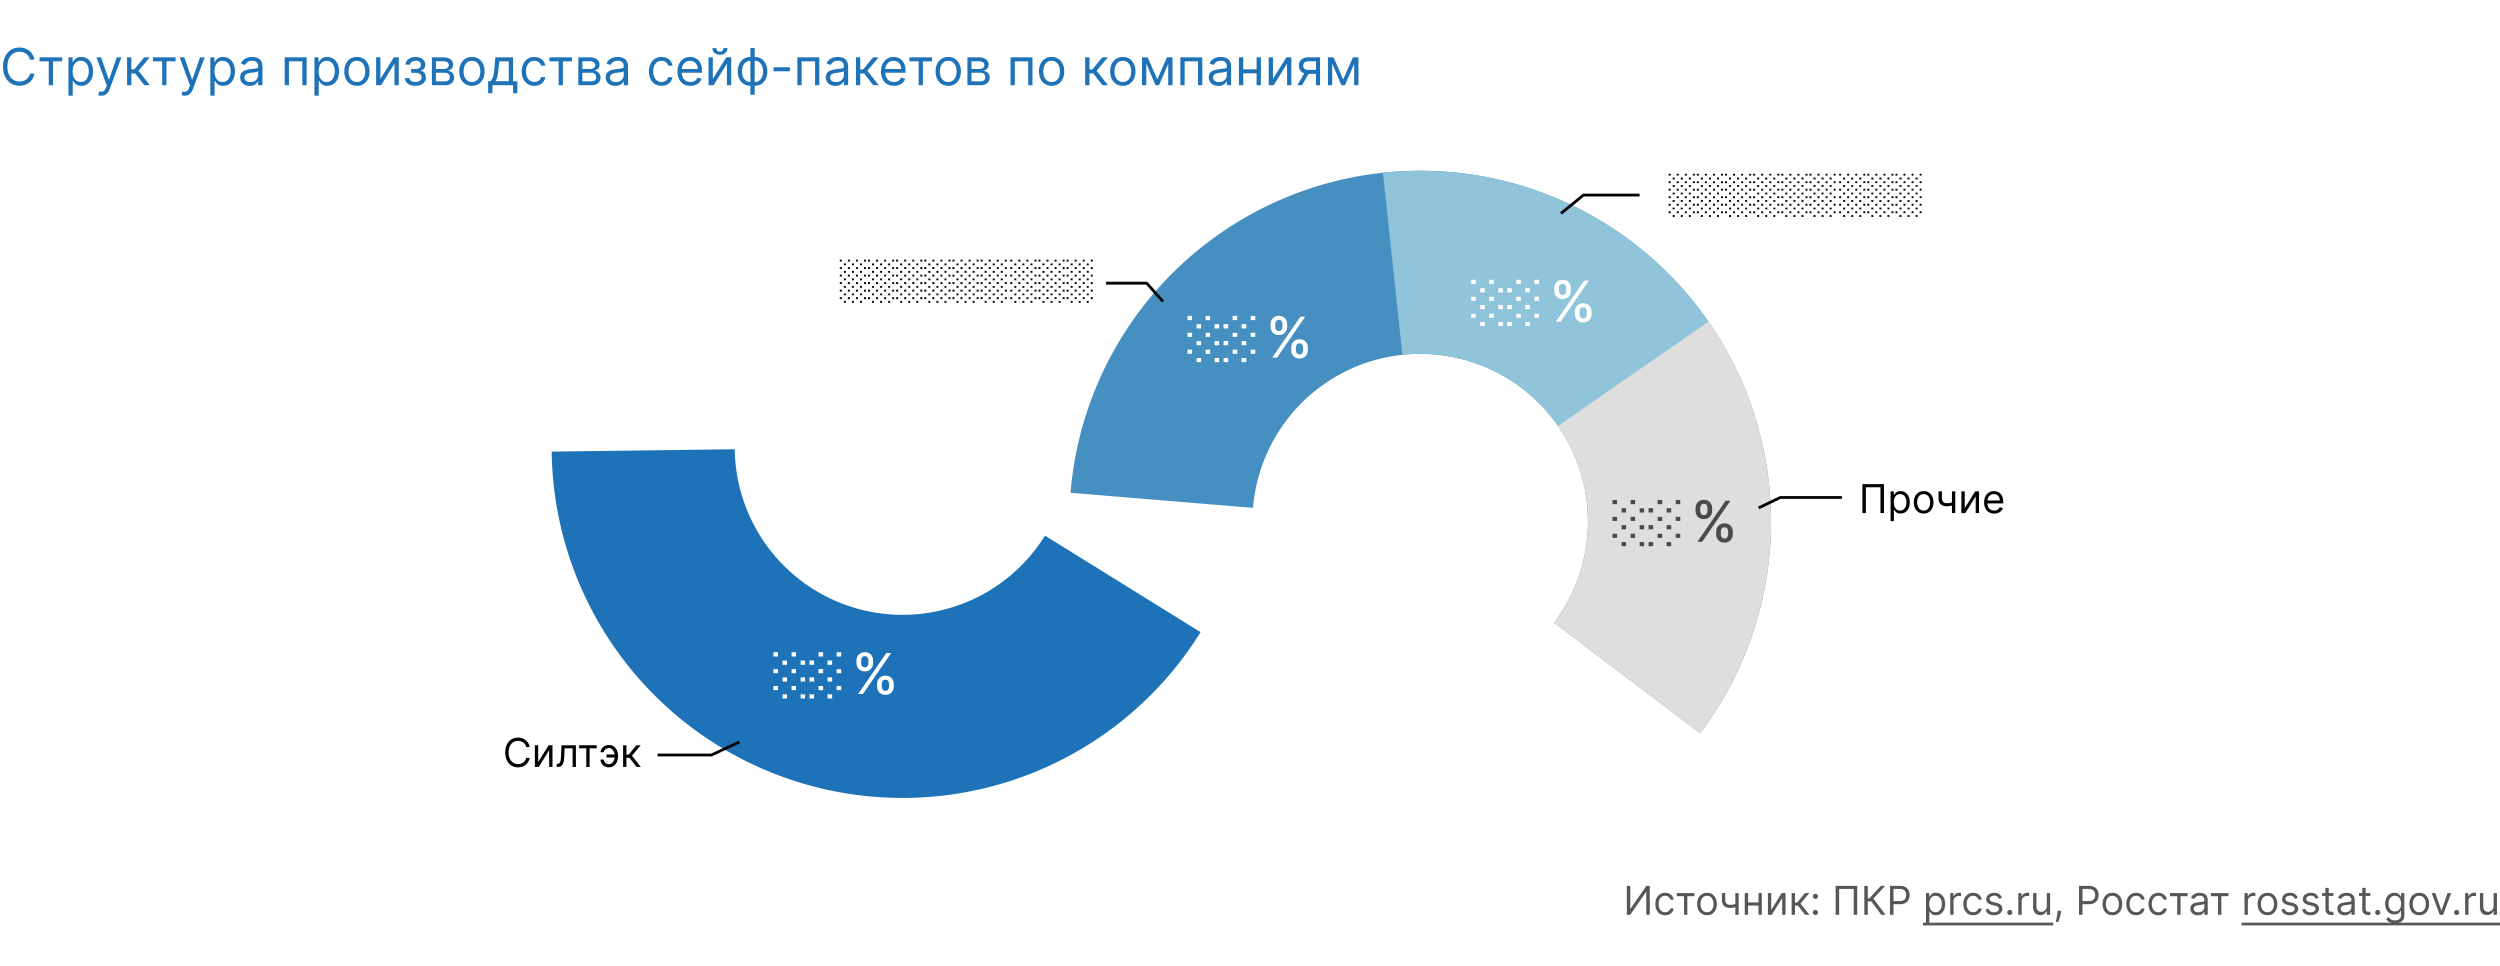 <svg xmlns="http://www.w3.org/2000/svg" fill="none" viewBox="0 0 880 340"><path fill="#fff" d="M0 0h880v340H0z"/><path fill="#468FC1" d="M376.826 173.465a123.493 123.493 0 0 1 57.275-94.364 123.497 123.497 0 0 1 156.77 20.971 123.503 123.503 0 0 1 7.575 157.985l-51.423-38.852a59.057 59.057 0 0 0 9.643-51.891 59.043 59.043 0 0 0-35.7-38.874 59.051 59.051 0 0 0-79.908 50.318l-64.232-5.293z"/><path fill="#DEDEDE" d="M598.601 109.364a123.506 123.506 0 0 1 24.808 74.383 123.511 123.511 0 0 1-24.975 74.326l-51.417-38.861a59.053 59.053 0 0 0 .08-71.103l51.504-38.745z"/><path fill="#8FC4DB" d="M486.794 60.806A123.501 123.501 0 0 1 601.373 113.2l-52.95 36.743a59.051 59.051 0 0 0-54.785-25.051l-6.844-64.086z"/><path fill="#1E72B8" d="M422.594 222.532a123.5 123.5 0 0 1-228.404-63.568l64.444-.828a59.052 59.052 0 0 0 109.209 30.394l54.751 34.002z"/><path fill="#020203" fill-rule="evenodd" d="M250.324 265.263h-18.858v1h19.079l9.967-4.649-.423-.907-9.765 4.556zM557.555 69.166h19.571v-1h-19.927l-8.058 6.573.632.774 7.782-6.347zM403.407 100.171H389.35v-1h14.507l5.876 6.627-.748.664-5.578-6.291zM626.778 175.608h21.558v-1H626.55l-7.76 3.733.434.901 7.554-3.634z" clip-rule="evenodd"/><path fill="#1E72B8" d="M472.799 27.954l3.426-7.772h1.432L473.413 30h-1.228l-4.167-9.818h1.406l3.375 7.773zm-3.861-7.772V30h-1.508v-9.818h1.508zM476.66 30v-9.818h1.508V30h-1.508zM463.229 30v-8.438h-2.608c-.588 0-1.051.137-1.387.41-.337.272-.505.647-.505 1.125 0 .468.151.837.453 1.105.307.269.727.403 1.26.403h3.17v1.406h-3.17c-.665 0-1.238-.117-1.72-.351a2.575 2.575 0 0 1-1.112-1.004c-.26-.439-.39-.959-.39-1.56 0-.605.136-1.124.409-1.56.273-.434.663-.768 1.17-1.003.511-.234 1.118-.351 1.822-.351h4.039V30h-1.431zm-6.546 0l2.787-4.884h1.636L458.319 30h-1.636zM448.091 27.776l4.73-7.594h1.738V30h-1.508v-7.594L448.346 30h-1.764v-9.818h1.509v7.594zM442.676 24.4v1.407h-5.42V24.4h5.42zm-5.062-4.218V30h-1.509v-9.818h1.509zm6.213 0V30h-1.508v-9.818h1.508zM428.852 30.23a3.99 3.99 0 0 1-1.694-.352 2.905 2.905 0 0 1-1.208-1.029c-.298-.451-.447-.997-.447-1.636 0-.563.11-1.018.332-1.368a2.35 2.35 0 0 1 .889-.83c.37-.201.779-.35 1.227-.448.452-.102.905-.183 1.361-.243a61.925 61.925 0 0 1 1.451-.173c.375-.042.648-.113.819-.21.174-.099.262-.27.262-.512v-.051c0-.63-.173-1.12-.518-1.47-.341-.35-.859-.524-1.553-.524-.721 0-1.285.157-1.694.473-.409.315-.697.652-.863 1.01l-1.432-.512c.256-.596.597-1.061 1.023-1.393a3.83 3.83 0 0 1 1.406-.703 5.833 5.833 0 0 1 1.508-.205c.316 0 .678.038 1.087.115.413.072.812.224 1.195.454.388.23.71.577.966 1.042.255.464.383 1.086.383 1.866V30h-1.508v-1.33h-.077c-.102.213-.273.441-.511.684-.239.243-.557.45-.953.62-.396.17-.88.256-1.451.256zm.23-1.355c.597 0 1.1-.117 1.509-.352a2.396 2.396 0 0 0 1.253-2.077v-1.38c-.064.076-.205.146-.422.21-.213.06-.46.113-.742.16a33.292 33.292 0 0 1-1.444.192 5.78 5.78 0 0 0-1.1.25 1.9 1.9 0 0 0-.818.504c-.204.222-.307.524-.307.908 0 .524.194.92.582 1.189.392.264.888.396 1.489.396zM415.486 30v-9.818h7.722V30h-1.509v-8.412h-4.704V30h-1.509zM407.356 27.954l3.426-7.772h1.432L407.969 30h-1.227l-4.168-9.818h1.407l3.375 7.773zm-3.861-7.772V30h-1.509v-9.818h1.509zM411.216 30v-9.818h1.509V30h-1.509zM395.235 30.204c-.887 0-1.664-.21-2.333-.632-.665-.422-1.185-1.012-1.56-1.77-.371-.76-.556-1.646-.556-2.66 0-1.023.185-1.915.556-2.678.375-.763.895-1.355 1.56-1.777.669-.422 1.446-.633 2.333-.633.886 0 1.662.21 2.326.633.669.422 1.189 1.014 1.56 1.777.375.763.563 1.655.563 2.678 0 1.014-.188 1.9-.563 2.66-.371.758-.891 1.348-1.56 1.77-.664.422-1.44.633-2.326.633zm0-1.355c.673 0 1.227-.172 1.662-.517.434-.346.756-.8.965-1.362a5.208 5.208 0 0 0 .313-1.828c0-.656-.104-1.268-.313-1.834a3.098 3.098 0 0 0-.965-1.375c-.435-.35-.989-.524-1.662-.524-.674 0-1.227.175-1.662.524-.435.35-.757.808-.965 1.375a5.262 5.262 0 0 0-.314 1.834c0 .656.105 1.266.314 1.828.208.563.53 1.017.965 1.362.435.345.988.517 1.662.517zM381.982 30v-9.818h1.509v4.27h.997l3.529-4.27h1.943l-3.963 4.73L390.011 30h-1.943l-3.222-4.142h-1.355V30h-1.509zM370.168 30.204c-.886 0-1.664-.21-2.333-.632-.665-.422-1.184-1.012-1.559-1.77-.371-.76-.557-1.646-.557-2.66 0-1.023.186-1.915.557-2.678.375-.763.894-1.355 1.559-1.777.669-.422 1.447-.633 2.333-.633.887 0 1.662.21 2.327.633.669.422 1.189 1.014 1.56 1.777.375.763.562 1.655.562 2.678 0 1.014-.187 1.9-.562 2.66-.371.758-.891 1.348-1.56 1.77-.665.422-1.44.633-2.327.633zm0-1.355c.674 0 1.228-.172 1.662-.517.435-.346.757-.8.966-1.362a5.23 5.23 0 0 0 .313-1.828c0-.656-.105-1.268-.313-1.834a3.092 3.092 0 0 0-.966-1.375c-.434-.35-.988-.524-1.662-.524-.673 0-1.227.175-1.662.524-.434.35-.756.808-.965 1.375a5.261 5.261 0 0 0-.313 1.834c0 .656.104 1.266.313 1.828.209.563.531 1.017.965 1.362.435.345.989.517 1.662.517zM355.703 30v-9.818h7.722V30h-1.509v-8.412h-4.704V30h-1.509zM340.533 30v-9.818h4.014c1.057 0 1.897.238 2.519.716.622.477.933 1.108.933 1.892 0 .596-.177 1.059-.53 1.387-.354.324-.808.543-1.362.658.362.051.714.18 1.055.384.345.204.63.485.856.843.226.354.339.789.339 1.304 0 .503-.128.953-.383 1.35-.256.395-.623.709-1.1.939-.477.23-1.048.345-1.713.345h-4.628zm1.432-1.38h3.196c.52 0 .927-.124 1.221-.371.294-.248.441-.584.441-1.01 0-.508-.147-.906-.441-1.196-.294-.294-.701-.44-1.221-.44h-3.196v3.016zm0-4.322h2.582c.405 0 .753-.055 1.042-.166a1.47 1.47 0 0 0 .665-.486c.158-.213.237-.464.237-.754 0-.413-.173-.737-.518-.972-.345-.238-.82-.358-1.426-.358h-2.582v2.736zM333.782 30.204c-.887 0-1.664-.21-2.333-.632-.665-.422-1.185-1.012-1.56-1.77-.371-.76-.556-1.646-.556-2.66 0-1.023.185-1.915.556-2.678.375-.763.895-1.355 1.56-1.777.669-.422 1.446-.633 2.333-.633.886 0 1.662.21 2.326.633.669.422 1.189 1.014 1.56 1.777.375.763.562 1.655.562 2.678 0 1.014-.187 1.9-.562 2.66-.371.758-.891 1.348-1.56 1.77-.664.422-1.44.633-2.326.633zm0-1.355c.673 0 1.227-.172 1.662-.517.434-.346.756-.8.965-1.362a5.208 5.208 0 0 0 .313-1.828c0-.656-.104-1.268-.313-1.834a3.098 3.098 0 0 0-.965-1.375c-.435-.35-.989-.524-1.662-.524-.674 0-1.228.175-1.662.524-.435.35-.757.808-.965 1.375a5.262 5.262 0 0 0-.314 1.834c0 .656.105 1.266.314 1.828.208.563.53 1.017.965 1.362.434.345.988.517 1.662.517zM320.125 21.588v-1.406h7.977v1.406h-3.221V30h-1.509v-8.412h-3.247zM314.679 30.204c-.946 0-1.762-.208-2.448-.626a4.205 4.205 0 0 1-1.579-1.764c-.366-.759-.55-1.64-.55-2.646s.184-1.892.55-2.66c.371-.77.886-1.372 1.547-1.802.665-.435 1.44-.652 2.327-.652a4.66 4.66 0 0 1 1.515.256c.498.17.952.447 1.361.83.409.38.735.883.978 1.51.243.626.364 1.397.364 2.313v.64h-7.568v-1.305h6.034c0-.554-.111-1.048-.332-1.483a2.508 2.508 0 0 0-.933-1.029c-.401-.251-.874-.377-1.419-.377-.601 0-1.121.15-1.56.448a2.947 2.947 0 0 0-1.004 1.15c-.234.473-.351.98-.351 1.521v.87c0 .741.128 1.37.383 1.885.26.512.62.902 1.081 1.17.46.264.995.396 1.604.396.396 0 .754-.055 1.074-.166.324-.115.603-.285.837-.511a2.32 2.32 0 0 0 .544-.857l1.457.41a3.228 3.228 0 0 1-.773 1.303c-.363.371-.81.66-1.343.87-.532.204-1.131.306-1.796.306zM301.299 30v-9.818h1.508v4.27h.998l3.528-4.27h1.943l-3.963 4.73L309.327 30h-1.943l-3.222-4.142h-1.355V30h-1.508zM294.046 30.23a3.987 3.987 0 0 1-1.694-.352 2.908 2.908 0 0 1-1.209-1.029c-.298-.451-.447-.997-.447-1.636 0-.563.111-1.018.332-1.368a2.35 2.35 0 0 1 .889-.83c.371-.201.78-.35 1.227-.448.452-.102.906-.183 1.362-.243.596-.077 1.08-.134 1.451-.173.375-.042.647-.113.818-.21.175-.099.262-.27.262-.512v-.051c0-.63-.173-1.12-.518-1.47-.341-.35-.858-.524-1.553-.524-.72 0-1.285.157-1.694.473-.409.315-.697.652-.863 1.01l-1.432-.512c.256-.596.597-1.061 1.023-1.393a3.83 3.83 0 0 1 1.406-.703 5.84 5.84 0 0 1 1.509-.205c.315 0 .677.038 1.086.115.414.072.812.224 1.196.454.388.23.709.577.965 1.042.256.464.384 1.086.384 1.866V30h-1.509v-1.33h-.077a2.638 2.638 0 0 1-.511.684c-.239.243-.556.45-.953.62-.396.17-.879.256-1.45.256zm.23-1.355c.596 0 1.099-.117 1.508-.352a2.39 2.39 0 0 0 .933-.907c.213-.371.32-.76.32-1.17v-1.38c-.064.076-.205.146-.422.21-.213.06-.46.113-.741.16a34 34 0 0 1-1.445.192 5.752 5.752 0 0 0-1.099.25c-.337.11-.61.278-.819.504-.204.222-.306.524-.306.908 0 .524.193.92.581 1.189.392.264.889.396 1.49.396zM280.68 30v-9.818h7.721V30h-1.508v-8.412h-4.705V30h-1.508zM278.025 23.685v1.406h-5.727v-1.406h5.727zM264.137 33.35V16.91h1.509v16.44h-1.509zm0-3.146c-.665 0-1.27-.119-1.815-.357a4.054 4.054 0 0 1-1.406-1.03 4.711 4.711 0 0 1-.908-1.604 6.363 6.363 0 0 1-.32-2.071c0-.767.107-1.462.32-2.084a4.7 4.7 0 0 1 .908-1.61 3.95 3.95 0 0 1 1.406-1.03 4.41 4.41 0 0 1 1.815-.364h.46v10.15h-.46zm0-1.355h.256v-7.44h-.256c-.503 0-.94.102-1.31.307-.371.2-.678.475-.921.825a3.817 3.817 0 0 0-.537 1.188 5.654 5.654 0 0 0-.172 1.413c0 .656.104 1.266.313 1.828.209.563.531 1.017.965 1.362.435.345.989.517 1.662.517zm1.509 1.355h-.461v-10.15h.461c.664 0 1.27.121 1.815.364a3.96 3.96 0 0 1 1.406 1.03c.392.447.695.984.908 1.61.213.622.319 1.317.319 2.084 0 .759-.106 1.449-.319 2.071a4.728 4.728 0 0 1-.908 1.604 4.063 4.063 0 0 1-1.406 1.03 4.481 4.481 0 0 1-1.815.357zm0-1.355c.507 0 .944-.098 1.31-.294.371-.2.675-.473.914-.818.243-.35.422-.745.537-1.189a5.45 5.45 0 0 0 .179-1.406c0-.656-.104-1.268-.313-1.834a3.099 3.099 0 0 0-.965-1.375c-.435-.35-.989-.524-1.662-.524h-.256v7.44h.256zM250.917 27.776l4.73-7.594h1.738V30h-1.508v-7.594L251.172 30h-1.764v-9.818h1.509v7.594zm3.733-10.867h1.406c0 .69-.239 1.255-.716 1.694-.477.439-1.125.658-1.943.658-.806 0-1.447-.22-1.924-.658-.473-.439-.71-1.004-.71-1.694h1.407c0 .332.091.624.274.876.188.251.505.377.953.377.447 0 .767-.126.959-.377.196-.252.294-.544.294-.876zM243.048 30.204c-.946 0-1.762-.208-2.448-.626a4.205 4.205 0 0 1-1.579-1.764c-.366-.759-.55-1.64-.55-2.646s.184-1.892.55-2.66c.371-.77.887-1.372 1.547-1.802.665-.435 1.44-.652 2.327-.652a4.66 4.66 0 0 1 1.515.256c.498.17.952.447 1.361.83.409.38.735.883.978 1.51.243.626.364 1.397.364 2.313v.64h-7.568v-1.305h6.034c0-.554-.11-1.048-.332-1.483a2.5 2.5 0 0 0-.933-1.029c-.401-.251-.874-.377-1.419-.377-.601 0-1.121.15-1.56.448a2.936 2.936 0 0 0-1.003 1.15c-.235.473-.352.98-.352 1.521v.87c0 .741.128 1.37.383 1.885.26.512.621.902 1.081 1.17.46.264.995.396 1.604.396.396 0 .754-.055 1.074-.166.324-.115.603-.285.837-.511a2.32 2.32 0 0 0 .544-.857l1.457.41a3.228 3.228 0 0 1-.773 1.303c-.363.371-.81.66-1.343.87-.532.204-1.131.306-1.796.306zM232.866 30.204c-.921 0-1.713-.217-2.378-.652-.665-.434-1.176-1.033-1.534-1.796-.358-.762-.537-1.634-.537-2.614 0-.997.183-1.877.549-2.64.371-.767.887-1.366 1.547-1.796.665-.435 1.441-.652 2.327-.652.69 0 1.313.128 1.867.384a3.582 3.582 0 0 1 1.361 1.073c.354.46.573.998.658 1.611h-1.508c-.115-.447-.371-.844-.767-1.189-.392-.35-.921-.524-1.585-.524-.588 0-1.104.154-1.547.46-.439.303-.782.731-1.029 1.285-.243.55-.365 1.195-.365 1.937 0 .758.12 1.419.358 1.981.243.563.584 1 1.023 1.31.443.312.963.467 1.56.467.392 0 .747-.068 1.067-.204.32-.136.59-.332.812-.588.221-.256.379-.563.473-.92h1.508a3.498 3.498 0 0 1-.632 1.565c-.333.46-.774.827-1.324 1.1-.545.268-1.18.402-1.904.402zM216.561 30.23a3.99 3.99 0 0 1-1.694-.352 2.905 2.905 0 0 1-1.208-1.029c-.298-.451-.447-.997-.447-1.636 0-.563.11-1.018.332-1.368a2.35 2.35 0 0 1 .889-.83c.37-.201.779-.35 1.227-.448.452-.102.905-.183 1.361-.243a61.925 61.925 0 0 1 1.451-.173c.375-.042.648-.113.818-.21.175-.099.263-.27.263-.512v-.051c0-.63-.173-1.12-.518-1.47-.341-.35-.859-.524-1.553-.524-.721 0-1.285.157-1.694.473-.409.315-.697.652-.863 1.01l-1.432-.512c.256-.596.597-1.061 1.023-1.393a3.83 3.83 0 0 1 1.406-.703 5.833 5.833 0 0 1 1.508-.205c.316 0 .678.038 1.087.115.413.072.812.224 1.195.454.388.23.71.577.966 1.042.255.464.383 1.086.383 1.866V30h-1.508v-1.33h-.077c-.102.213-.273.441-.511.684-.239.243-.557.45-.953.62-.396.17-.88.256-1.451.256zm.23-1.355c.597 0 1.1-.117 1.509-.352a2.396 2.396 0 0 0 1.253-2.077v-1.38c-.064.076-.205.146-.422.21a7.16 7.16 0 0 1-.742.16 33.292 33.292 0 0 1-1.444.192 5.78 5.78 0 0 0-1.1.25 1.9 1.9 0 0 0-.818.504c-.205.222-.307.524-.307.908 0 .524.194.92.582 1.189.392.264.888.396 1.489.396zM203.564 30v-9.818h4.015c1.056 0 1.896.238 2.518.716.622.477.933 1.108.933 1.892 0 .596-.176 1.059-.53 1.387-.354.324-.808.543-1.362.658.363.051.714.18 1.055.384.345.204.631.485.857.843.225.354.338.789.338 1.304 0 .503-.128.953-.383 1.35-.256.395-.622.709-1.1.939-.477.23-1.048.345-1.713.345h-4.628zm1.432-1.38h3.196c.52 0 .927-.124 1.221-.371.294-.248.441-.584.441-1.01 0-.508-.147-.906-.441-1.196-.294-.294-.701-.44-1.221-.44h-3.196v3.016zm0-4.322h2.583c.404 0 .752-.055 1.042-.166.289-.115.511-.277.664-.486.158-.213.237-.464.237-.754 0-.413-.173-.737-.518-.972-.345-.238-.82-.358-1.425-.358h-2.583v2.736zM193.387 21.588v-1.406h7.977v1.406h-3.222V30h-1.508v-8.412h-3.247zM188.094 30.204c-.92 0-1.713-.217-2.378-.652-.664-.434-1.176-1.033-1.534-1.796-.358-.762-.537-1.634-.537-2.614 0-.997.183-1.877.55-2.64.371-.767.886-1.366 1.547-1.796.665-.435 1.44-.652 2.327-.652.69 0 1.312.128 1.866.384a3.578 3.578 0 0 1 1.362 1.073c.353.46.573.998.658 1.611h-1.509c-.115-.447-.37-.844-.767-1.189-.392-.35-.92-.524-1.585-.524-.588 0-1.104.154-1.547.46-.439.303-.782.731-1.029 1.285-.243.55-.364 1.195-.364 1.937 0 .758.119 1.419.358 1.981.243.563.584 1 1.022 1.31.444.312.964.467 1.56.467.392 0 .748-.068 1.068-.204a2.2 2.2 0 0 0 .811-.588 2.24 2.24 0 0 0 .473-.92h1.509a3.488 3.488 0 0 1-.633 1.565 3.53 3.53 0 0 1-1.323 1.1c-.545.268-1.18.402-1.905.402zM171.825 32.813v-4.22h.818c.2-.208.373-.434.518-.677.145-.243.27-.53.377-.863a8.03 8.03 0 0 0 .281-1.227c.077-.486.145-1.072.205-1.758l.332-3.886h6.239v8.412h1.508v4.218h-1.508V30h-7.262v2.813h-1.508zm2.531-4.22h4.73v-7.005h-3.324l-.255 2.48a27.789 27.789 0 0 1-.397 2.691c-.157.767-.409 1.379-.754 1.835zM166.121 30.204c-.886 0-1.664-.21-2.333-.632-.664-.422-1.184-1.012-1.559-1.77-.371-.76-.556-1.646-.556-2.66 0-1.023.185-1.915.556-2.678.375-.763.895-1.355 1.559-1.777.669-.422 1.447-.633 2.333-.633.887 0 1.662.21 2.327.633.669.422 1.189 1.014 1.56 1.777.375.763.562 1.655.562 2.678 0 1.014-.187 1.9-.562 2.66-.371.758-.891 1.348-1.56 1.77-.665.422-1.44.633-2.327.633zm0-1.355c.674 0 1.228-.172 1.662-.517.435-.346.757-.8.966-1.362a5.23 5.23 0 0 0 .313-1.828c0-.656-.105-1.268-.313-1.834a3.092 3.092 0 0 0-.966-1.375c-.434-.35-.988-.524-1.662-.524-.673 0-1.227.175-1.661.524-.435.35-.757.808-.966 1.375a5.285 5.285 0 0 0-.313 1.834c0 .656.105 1.266.313 1.828.209.563.531 1.017.966 1.362.434.345.988.517 1.661.517zM152.025 30v-9.818h4.015c1.056 0 1.896.238 2.518.716.622.477.933 1.108.933 1.892 0 .596-.177 1.059-.53 1.387-.354.324-.808.543-1.362.658.362.051.714.18 1.055.384.345.204.631.485.856.843.226.354.339.789.339 1.304 0 .503-.128.953-.383 1.35-.256.395-.622.709-1.1.939-.477.23-1.048.345-1.713.345h-4.628zm1.432-1.38h3.196c.52 0 .927-.124 1.221-.371.294-.248.441-.584.441-1.01 0-.508-.147-.906-.441-1.196-.294-.294-.701-.44-1.221-.44h-3.196v3.016zm0-4.322h2.583c.404 0 .752-.055 1.041-.166a1.47 1.47 0 0 0 .665-.486c.158-.213.237-.464.237-.754 0-.413-.173-.737-.518-.972-.345-.238-.82-.358-1.425-.358h-2.583v2.736zM142.517 27.494h1.611c.034.444.234.78.601 1.01.37.23.852.345 1.444.345.605 0 1.123-.123 1.554-.37.43-.252.645-.657.645-1.215 0-.328-.081-.613-.243-.856a1.6 1.6 0 0 0-.684-.576c-.294-.136-.641-.204-1.042-.204h-1.687v-1.355h1.687c.601 0 1.044-.137 1.33-.41.29-.272.435-.613.435-1.022 0-.439-.156-.79-.467-1.055-.311-.268-.752-.402-1.323-.402-.575 0-1.055.13-1.438.39-.384.255-.586.585-.608.99h-1.585c.017-.528.179-.995.486-1.4.307-.409.724-.728 1.253-.959.528-.234 1.133-.351 1.815-.351.691 0 1.289.121 1.796.364.512.239.906.565 1.183.978.281.41.422.874.422 1.394 0 .554-.156 1.001-.467 1.342a2.58 2.58 0 0 1-1.17.729v.102c.371.026.693.145.966.358.277.209.492.484.645.825.154.336.23.71.23 1.118 0 .597-.16 1.117-.479 1.56-.32.439-.759.78-1.317 1.023-.558.238-1.195.357-1.911.357-.695 0-1.317-.112-1.867-.338-.549-.23-.986-.548-1.31-.953a2.365 2.365 0 0 1-.505-1.419zM133.899 27.776l4.73-7.594h1.739V30h-1.509v-7.594L134.155 30h-1.764v-9.818h1.508v7.594zM125.639 30.204c-.886 0-1.664-.21-2.333-.632-.665-.422-1.185-1.012-1.56-1.77-.37-.76-.556-1.646-.556-2.66 0-1.023.186-1.915.556-2.678.375-.763.895-1.355 1.56-1.777.669-.422 1.447-.633 2.333-.633.886 0 1.662.21 2.327.633.669.422 1.189 1.014 1.559 1.777.375.763.563 1.655.563 2.678 0 1.014-.188 1.9-.563 2.66-.37.758-.89 1.348-1.559 1.77-.665.422-1.441.633-2.327.633zm0-1.355c.673 0 1.227-.172 1.662-.517.435-.346.756-.8.965-1.362a5.208 5.208 0 0 0 .313-1.828c0-.656-.104-1.268-.313-1.834a3.09 3.09 0 0 0-.965-1.375c-.435-.35-.989-.524-1.662-.524-.673 0-1.227.175-1.662.524a3.09 3.09 0 0 0-.965 1.375 5.261 5.261 0 0 0-.313 1.834c0 .656.104 1.266.313 1.828.209.563.53 1.017.965 1.362.435.345.989.517 1.662.517zM110.682 33.682v-13.5h1.457v1.56h.179c.111-.171.264-.388.46-.652.201-.269.486-.508.857-.716.375-.213.882-.32 1.521-.32.827 0 1.555.207 2.186.62.631.413 1.123 1 1.477 1.758.353.758.53 1.653.53 2.684 0 1.04-.177 1.942-.53 2.704-.354.759-.844 1.347-1.47 1.764-.627.414-1.349.62-2.167.62-.631 0-1.136-.104-1.515-.313-.38-.213-.671-.453-.876-.722a9.602 9.602 0 0 1-.473-.678h-.128v5.19h-1.508zm1.483-8.591c0 .741.108 1.395.326 1.962.217.563.534 1.004.952 1.323.418.316.929.473 1.534.473.631 0 1.157-.166 1.579-.498.426-.337.746-.788.959-1.355a5.325 5.325 0 0 0 .326-1.905c0-.69-.107-1.313-.32-1.867-.209-.558-.526-.999-.952-1.323-.422-.328-.953-.492-1.592-.492-.614 0-1.129.156-1.547.467-.417.306-.733.737-.946 1.29-.213.55-.319 1.192-.319 1.925zM100.205 30v-9.818h7.722V30h-1.509v-8.412h-4.704V30h-1.509zM87.89 30.23a3.99 3.99 0 0 1-1.695-.352 2.906 2.906 0 0 1-1.208-1.029c-.298-.451-.447-.997-.447-1.636 0-.563.11-1.018.332-1.368.222-.354.518-.63.889-.83.37-.201.78-.35 1.227-.448.452-.102.906-.183 1.361-.243.597-.077 1.08-.134 1.451-.173.375-.042.648-.113.819-.21.174-.099.262-.27.262-.512v-.051c0-.63-.173-1.12-.518-1.47-.341-.35-.859-.524-1.553-.524-.72 0-1.285.157-1.694.473-.41.315-.697.652-.863 1.01l-1.432-.512c.256-.596.597-1.061 1.023-1.393.43-.337.899-.571 1.406-.703a5.837 5.837 0 0 1 1.508-.205c.316 0 .678.038 1.087.115a3.48 3.48 0 0 1 1.195.454c.388.23.71.577.966 1.042.255.464.383 1.086.383 1.866V30h-1.508v-1.33h-.077a2.655 2.655 0 0 1-.511.684c-.239.243-.556.45-.953.62-.396.17-.88.256-1.45.256zm.23-1.355c.596 0 1.099-.117 1.508-.352a2.393 2.393 0 0 0 1.253-2.077v-1.38c-.064.076-.205.146-.422.21-.213.06-.46.113-.742.16a33.842 33.842 0 0 1-1.444.192 5.772 5.772 0 0 0-1.1.25c-.336.11-.61.278-.818.504-.204.222-.307.524-.307.908 0 .524.194.92.582 1.189.392.264.889.396 1.49.396zM74.031 33.682v-13.5h1.458v1.56h.179c.11-.171.264-.388.46-.652.2-.269.486-.508.856-.716.375-.213.883-.32 1.522-.32.826 0 1.555.207 2.186.62.63.413 1.123 1 1.476 1.758.354.758.53 1.653.53 2.684 0 1.04-.176 1.942-.53 2.704-.353.759-.843 1.347-1.47 1.764-.626.414-1.349.62-2.167.62-.63 0-1.135-.104-1.515-.313-.379-.213-.67-.453-.875-.722a9.704 9.704 0 0 1-.473-.678h-.128v5.19H74.03zm1.483-8.591c0 .741.109 1.395.326 1.962.218.563.535 1.004.953 1.323.417.316.929.473 1.534.473.63 0 1.157-.166 1.579-.498.426-.337.745-.788.958-1.355a5.316 5.316 0 0 0 .326-1.905c0-.69-.106-1.313-.32-1.867-.208-.558-.526-.999-.952-1.323-.422-.328-.952-.492-1.591-.492-.614 0-1.13.156-1.547.467-.418.306-.733.737-.946 1.29-.213.55-.32 1.192-.32 1.925zM64.983 33.682c-.255 0-.483-.022-.684-.064a1.804 1.804 0 0 1-.415-.115l.383-1.33c.367.094.69.128.972.102.281-.025.53-.15.748-.377.221-.221.424-.581.607-1.08l.281-.767-3.63-9.87h1.636l2.71 7.825h.103l2.71-7.824h1.636l-4.168 11.25c-.187.507-.42.927-.696 1.259a2.61 2.61 0 0 1-.966.748 2.977 2.977 0 0 1-1.227.243zM53.834 21.588v-1.406h7.977v1.406H58.59V30H57.08v-8.412h-3.247zM44.728 30v-9.818h1.509v4.27h.997l3.529-4.27h1.943l-3.963 4.73L52.757 30h-1.943l-3.222-4.142h-1.355V30h-1.509zM35.68 33.682c-.255 0-.483-.022-.683-.064a1.804 1.804 0 0 1-.416-.115l.384-1.33c.366.094.69.128.971.102.282-.025.53-.15.748-.377.222-.221.424-.581.607-1.08l.282-.767-3.631-9.87h1.636l2.71 7.825h.103l2.71-7.824h1.636l-4.167 11.25c-.188.507-.42.927-.697 1.259a2.61 2.61 0 0 1-.965.748 2.977 2.977 0 0 1-1.227.243zM24.092 33.682v-13.5h1.457v1.56h.18c.11-.171.263-.388.46-.652.2-.269.485-.508.856-.716.375-.213.882-.32 1.521-.32.827 0 1.556.207 2.186.62.631.413 1.123 1 1.477 1.758.354.758.53 1.653.53 2.684 0 1.04-.176 1.942-.53 2.704-.354.759-.844 1.347-1.47 1.764-.627.414-1.349.62-2.167.62-.63 0-1.136-.104-1.515-.313-.38-.213-.671-.453-.876-.722a9.67 9.67 0 0 1-.473-.678H25.6v5.19h-1.508zm1.483-8.591c0 .741.108 1.395.326 1.962.217.563.535 1.004.952 1.323.418.316.93.473 1.534.473.63 0 1.157-.166 1.58-.498.425-.337.745-.788.958-1.355a5.318 5.318 0 0 0 .326-1.905c0-.69-.107-1.313-.32-1.867-.209-.558-.526-.999-.952-1.323-.422-.328-.953-.492-1.592-.492-.613 0-1.129.156-1.547.467-.417.306-.733.737-.946 1.29-.213.55-.32 1.192-.32 1.925zM13.914 21.588v-1.406h7.977v1.406H18.67V30H17.16v-8.412h-3.247zM12.12 21h-1.586a3.294 3.294 0 0 0-1.336-2.071 3.582 3.582 0 0 0-1.093-.537c-.4-.12-.818-.179-1.253-.179-.792 0-1.51.2-2.154.6-.639.402-1.148.992-1.527 1.771-.375.78-.563 1.737-.563 2.87 0 1.134.188 2.09.563 2.87.379.78.888 1.37 1.527 1.771.644.4 1.362.601 2.154.601.435 0 .853-.06 1.253-.179.4-.12.765-.296 1.093-.53a3.356 3.356 0 0 0 1.336-2.077h1.585a5.28 5.28 0 0 1-.652 1.795 4.908 4.908 0 0 1-1.176 1.349 5.15 5.15 0 0 1-1.579.837c-.58.192-1.2.288-1.86.288-1.116 0-2.109-.273-2.978-.818-.87-.546-1.554-1.321-2.052-2.327-.499-1.006-.748-2.199-.748-3.58 0-1.38.25-2.573.748-3.579.498-1.006 1.182-1.781 2.052-2.327.869-.545 1.862-.818 2.978-.818.66 0 1.28.096 1.86.288.584.191 1.11.473 1.58.843.468.367.86.814 1.175 1.343.316.524.533 1.123.652 1.796z"/><path fill="#575756" d="M676.877 324.784h45.841v.955h-45.841v-.955zM789 324.784h90.999v.955H789v-.955zM877.751 318.878v-4.514h1.174V322h-1.174v-1.293h-.079a2.505 2.505 0 0 1-.835.99c-.378.268-.855.402-1.432.402a2.55 2.55 0 0 1-1.273-.313 2.192 2.192 0 0 1-.875-.954c-.212-.428-.318-.966-.318-1.616v-4.852h1.173v4.772c0 .557.156 1.001.468 1.333.314.331.715.497 1.203.497.291 0 .588-.075.89-.224.305-.149.56-.378.765-.686.209-.308.313-.701.313-1.178zM867.73 322v-7.636h1.134v1.153h.079c.139-.378.391-.684.756-.92a2.224 2.224 0 0 1 1.233-.353c.086 0 .194.002.323.005.129.004.227.009.293.015v1.193a3.702 3.702 0 0 0-.273-.044 2.608 2.608 0 0 0-.443-.035c-.371 0-.702.078-.994.234a1.712 1.712 0 0 0-.935 1.556V322h-1.173zM864.73 322.08a.861.861 0 0 1-.632-.264.864.864 0 0 1-.263-.631c0-.246.088-.456.263-.632a.864.864 0 0 1 .632-.263c.245 0 .455.088.631.263a.86.86 0 0 1 .263.632.841.841 0 0 1-.124.447.923.923 0 0 1-.323.328.85.85 0 0 1-.447.12zM862.805 314.364L859.981 322h-1.193l-2.824-7.636h1.272l2.108 6.085h.08l2.108-6.085h1.273zM851.582 322.159c-.689 0-1.294-.164-1.814-.492a3.338 3.338 0 0 1-1.213-1.377c-.289-.59-.433-1.28-.433-2.068 0-.796.144-1.49.433-2.084a3.333 3.333 0 0 1 1.213-1.382c.52-.328 1.125-.492 1.814-.492.69 0 1.293.164 1.81.492.52.328.925.789 1.213 1.382.292.594.438 1.288.438 2.084 0 .788-.146 1.478-.438 2.068a3.296 3.296 0 0 1-1.213 1.377c-.517.328-1.12.492-1.81.492zm0-1.054c.524 0 .955-.134 1.293-.403.338-.268.588-.621.751-1.059.162-.437.243-.911.243-1.421 0-.511-.081-.986-.243-1.427a2.411 2.411 0 0 0-.751-1.069c-.338-.272-.769-.408-1.293-.408-.523 0-.954.136-1.292.408a2.403 2.403 0 0 0-.751 1.069 4.104 4.104 0 0 0-.244 1.427c0 .51.082.984.244 1.421.162.438.413.791.751 1.059.338.269.769.403 1.292.403z"/><path fill="#575756" d="M843.031 325.023c-.567 0-1.054-.073-1.461-.219a3.12 3.12 0 0 1-1.02-.567 3.092 3.092 0 0 1-.641-.746l.935-.656c.106.139.24.298.402.477.163.183.385.34.667.473.285.136.657.204 1.118.204.617 0 1.125-.15 1.526-.448.401-.298.602-.765.602-1.402v-1.551h-.099a6.505 6.505 0 0 1-.368.517 2.09 2.09 0 0 1-.676.542c-.292.156-.687.234-1.184.234-.616 0-1.17-.146-1.66-.438-.487-.292-.874-.716-1.159-1.273-.281-.556-.422-1.233-.422-2.028 0-.782.137-1.463.412-2.043.276-.584.658-1.034 1.149-1.353.49-.321 1.057-.482 1.7-.482.497 0 .892.083 1.183.249.295.162.521.348.677.557.159.205.281.374.367.507h.12v-1.213h1.133v7.855c0 .656-.149 1.19-.447 1.601a2.549 2.549 0 0 1-1.193.909 4.494 4.494 0 0 1-1.661.294zm-.04-4.196c.471 0 .869-.108 1.194-.323.324-.216.571-.526.74-.93.169-.405.254-.888.254-1.452 0-.55-.083-1.036-.249-1.457a2.19 2.19 0 0 0-.735-.989c-.325-.239-.726-.358-1.204-.358-.497 0-.911.126-1.243.378-.328.252-.575.59-.74 1.014a3.908 3.908 0 0 0-.244 1.412c0 .53.083.999.249 1.407.169.404.417.723.745.955.332.228.743.343 1.233.343zM836.948 322.08a.86.86 0 0 1-.631-.264.86.86 0 0 1-.264-.631c0-.246.088-.456.264-.632a.864.864 0 0 1 .631-.263c.246 0 .456.088.632.263a.864.864 0 0 1 .263.632.93.93 0 0 1-.447.775.851.851 0 0 1-.448.12zM834.328 314.364v.994h-3.957v-.994h3.957zm-2.803-1.83h1.173v7.278c0 .332.048.58.144.746a.739.739 0 0 0 .378.328c.156.053.32.08.492.08.129 0 .235-.007.318-.02l.199-.04.239 1.054a2.475 2.475 0 0 1-.875.139c-.332 0-.657-.071-.975-.213a1.938 1.938 0 0 1-.785-.652c-.206-.291-.308-.659-.308-1.103v-7.597zM825.366 322.179c-.484 0-.923-.091-1.318-.274a2.256 2.256 0 0 1-.939-.8c-.232-.351-.348-.775-.348-1.273 0-.437.086-.792.258-1.064.173-.275.403-.49.691-.646.289-.156.607-.272.955-.348.351-.079.704-.142 1.059-.189.464-.059.84-.104 1.128-.134.292-.033.504-.088.637-.164.136-.076.204-.209.204-.398v-.04c0-.49-.135-.871-.403-1.143-.265-.272-.668-.408-1.208-.408-.56 0-1 .123-1.318.368-.318.245-.542.507-.671.786l-1.114-.398c.199-.464.465-.825.796-1.084a2.981 2.981 0 0 1 1.094-.547 4.54 4.54 0 0 1 1.173-.159c.245 0 .527.03.845.09.322.056.632.174.93.353.301.179.552.449.751.81.198.361.298.845.298 1.452V322h-1.173v-1.034h-.06c-.08.166-.212.343-.398.532a2.287 2.287 0 0 1-.741.482c-.308.133-.684.199-1.128.199zm.179-1.054c.464 0 .855-.091 1.173-.273a1.863 1.863 0 0 0 .975-1.616v-1.074c-.05.06-.16.114-.329.164a5.51 5.51 0 0 1-.576.124c-.216.033-.426.063-.632.09-.202.023-.366.043-.492.059-.305.04-.59.105-.855.194a1.465 1.465 0 0 0-.636.393c-.159.172-.239.408-.239.706 0 .408.151.716.452.925.305.205.692.308 1.159.308zM821.354 314.364v.994h-3.958v-.994h3.958zm-2.804-1.83h1.173v7.278c0 .332.048.58.144.746.1.163.226.272.378.328.156.053.32.08.492.08.13 0 .236-.007.319-.02l.198-.04.239 1.054c-.079.03-.191.06-.333.09a2.469 2.469 0 0 1-.542.049c-.331 0-.656-.071-.974-.213a1.94 1.94 0 0 1-.786-.652c-.205-.291-.308-.659-.308-1.103v-7.597zM816.128 316.074l-1.054.298a1.987 1.987 0 0 0-.294-.512 1.43 1.43 0 0 0-.517-.418c-.219-.109-.499-.164-.84-.164-.467 0-.857.108-1.168.324-.309.212-.463.482-.463.81 0 .292.106.522.318.691.213.169.544.31.995.423l1.133.278c.683.166 1.192.419 1.527.761.334.338.502.773.502 1.307 0 .438-.126.829-.378 1.173-.249.345-.597.617-1.044.816-.448.199-.968.298-1.561.298-.779 0-1.424-.169-1.934-.507-.511-.338-.834-.832-.97-1.482l1.114-.278c.106.411.307.719.602.925.298.205.687.308 1.168.308.547 0 .981-.116 1.302-.348.325-.235.488-.517.488-.845a.887.887 0 0 0-.279-.666c-.185-.183-.47-.319-.855-.408l-1.273-.298c-.699-.166-1.213-.423-1.541-.771-.325-.351-.487-.79-.487-1.317 0-.431.121-.812.363-1.144.245-.331.578-.592.999-.78a3.508 3.508 0 0 1 1.442-.284c.756 0 1.349.166 1.78.497.434.332.742.769.925 1.313zM808.813 316.074l-1.054.298a1.954 1.954 0 0 0-.293-.512 1.438 1.438 0 0 0-.517-.418c-.219-.109-.499-.164-.84-.164-.468 0-.857.108-1.169.324-.308.212-.462.482-.462.81 0 .292.106.522.318.691.212.169.544.31.994.423l1.134.278c.683.166 1.191.419 1.526.761.335.338.502.773.502 1.307 0 .438-.126.829-.378 1.173-.248.345-.596.617-1.044.816-.447.199-.967.298-1.561.298-.779 0-1.423-.169-1.934-.507-.51-.338-.833-.832-.969-1.482l1.114-.278c.106.411.306.719.601.925.298.205.688.308 1.168.308.547 0 .982-.116 1.303-.348.325-.235.487-.517.487-.845a.89.89 0 0 0-.278-.666c-.186-.183-.471-.319-.855-.408l-1.273-.298c-.699-.166-1.213-.423-1.541-.771-.325-.351-.487-.79-.487-1.317 0-.431.121-.812.362-1.144a2.472 2.472 0 0 1 1-.78 3.508 3.508 0 0 1 1.442-.284c.755 0 1.348.166 1.779.497.435.332.743.769.925 1.313zM798.153 322.159c-.69 0-1.295-.164-1.815-.492a3.345 3.345 0 0 1-1.213-1.377c-.288-.59-.433-1.28-.433-2.068 0-.796.145-1.49.433-2.084.292-.593.696-1.054 1.213-1.382.52-.328 1.125-.492 1.815-.492.689 0 1.292.164 1.809.492.521.328.925.789 1.213 1.382.292.594.438 1.288.438 2.084 0 .788-.146 1.478-.438 2.068a3.29 3.29 0 0 1-1.213 1.377c-.517.328-1.12.492-1.809.492zm0-1.054c.523 0 .954-.134 1.292-.403.338-.268.589-.621.751-1.059.162-.437.244-.911.244-1.421 0-.511-.082-.986-.244-1.427a2.403 2.403 0 0 0-.751-1.069c-.338-.272-.769-.408-1.292-.408-.524 0-.955.136-1.293.408a2.411 2.411 0 0 0-.751 1.069 4.104 4.104 0 0 0-.243 1.427c0 .51.081.984.243 1.421.163.438.413.791.751 1.059.338.269.769.403 1.293.403zM790.074 322v-7.636h1.133v1.153h.08c.139-.378.391-.684.755-.92a2.229 2.229 0 0 1 1.233-.353c.087 0 .194.002.324.005.129.004.227.009.293.015v1.193a3.667 3.667 0 0 0-.274-.044 2.597 2.597 0 0 0-.442-.035c-.371 0-.703.078-.994.234a1.712 1.712 0 0 0-.935 1.556V322h-1.173zM778.22 315.457v-1.093h6.205v1.093h-2.506V322h-1.173v-6.543h-2.526zM773.618 322.179c-.484 0-.923-.091-1.318-.274a2.256 2.256 0 0 1-.939-.8c-.232-.351-.348-.775-.348-1.273 0-.437.086-.792.258-1.064.173-.275.403-.49.691-.646.289-.156.607-.272.955-.348.351-.079.704-.142 1.059-.189.464-.059.84-.104 1.128-.134.292-.033.504-.088.637-.164.136-.076.204-.209.204-.398v-.04c0-.49-.135-.871-.403-1.143-.265-.272-.668-.408-1.208-.408-.56 0-1 .123-1.318.368-.318.245-.542.507-.671.786l-1.114-.398c.199-.464.464-.825.796-1.084a2.981 2.981 0 0 1 1.094-.547 4.534 4.534 0 0 1 1.173-.159c.245 0 .527.03.845.09.322.056.632.174.93.353.301.179.552.449.751.81.198.361.298.845.298 1.452V322h-1.173v-1.034h-.06c-.08.166-.212.343-.398.532a2.287 2.287 0 0 1-.741.482c-.308.133-.684.199-1.128.199zm.179-1.054c.464 0 .855-.091 1.173-.273a1.863 1.863 0 0 0 .975-1.616v-1.074c-.05.06-.16.114-.329.164a5.51 5.51 0 0 1-.576.124c-.216.033-.426.063-.632.09-.202.023-.366.043-.492.059-.305.04-.59.105-.855.194a1.465 1.465 0 0 0-.636.393c-.159.172-.239.408-.239.706 0 .408.151.716.452.925.305.205.691.308 1.159.308zM763.851 315.457v-1.093h6.205v1.093h-2.506V322h-1.173v-6.543h-2.526zM759.735 322.159c-.716 0-1.333-.169-1.85-.507a3.303 3.303 0 0 1-1.193-1.397c-.278-.593-.418-1.271-.418-2.033 0-.776.143-1.46.428-2.054a3.38 3.38 0 0 1 1.203-1.397c.517-.338 1.12-.507 1.81-.507.537 0 1.021.1 1.451.298.431.199.784.478 1.059.836a2.6 2.6 0 0 1 .512 1.253h-1.173c-.089-.348-.288-.657-.596-.925-.305-.272-.716-.408-1.233-.408-.458 0-.859.119-1.203.358-.342.235-.609.569-.801.999-.189.428-.283.93-.283 1.507 0 .59.093 1.103.278 1.541.189.437.454.777.796 1.019.344.242.749.363 1.213.363.305 0 .581-.053.83-.159.248-.106.459-.259.631-.457a1.75 1.75 0 0 0 .368-.716h1.173a2.72 2.72 0 0 1-.492 1.218 2.74 2.74 0 0 1-1.029.855c-.424.209-.918.313-1.481.313zM751.914 322.159c-.716 0-1.332-.169-1.849-.507a3.303 3.303 0 0 1-1.193-1.397c-.279-.593-.418-1.271-.418-2.033 0-.776.143-1.46.428-2.054a3.38 3.38 0 0 1 1.203-1.397c.517-.338 1.12-.507 1.809-.507.537 0 1.021.1 1.452.298.431.199.784.478 1.059.836a2.6 2.6 0 0 1 .512 1.253h-1.173a1.817 1.817 0 0 0-.597-.925c-.305-.272-.716-.408-1.233-.408a2.06 2.06 0 0 0-1.203.358c-.341.235-.608.569-.8.999-.189.428-.284.93-.284 1.507 0 .59.093 1.103.279 1.541.189.437.454.777.795 1.019.345.242.749.363 1.213.363.305 0 .582-.053.831-.159.248-.106.459-.259.631-.457.172-.199.295-.438.368-.716h1.173a2.72 2.72 0 0 1-.492 1.218 2.756 2.756 0 0 1-1.029.855c-.424.209-.918.313-1.482.313zM743.561 322.159c-.69 0-1.294-.164-1.815-.492a3.345 3.345 0 0 1-1.213-1.377c-.288-.59-.432-1.28-.432-2.068 0-.796.144-1.49.432-2.084.292-.593.696-1.054 1.213-1.382.521-.328 1.125-.492 1.815-.492.689 0 1.292.164 1.809.492.521.328.925.789 1.214 1.382.291.594.437 1.288.437 2.084 0 .788-.146 1.478-.437 2.068a3.299 3.299 0 0 1-1.214 1.377c-.517.328-1.12.492-1.809.492zm0-1.054c.523 0 .954-.134 1.292-.403.338-.268.589-.621.751-1.059.163-.437.244-.911.244-1.421 0-.511-.081-.986-.244-1.427a2.403 2.403 0 0 0-.751-1.069c-.338-.272-.769-.408-1.292-.408-.524 0-.955.136-1.293.408a2.411 2.411 0 0 0-.751 1.069 4.104 4.104 0 0 0-.243 1.427c0 .51.081.984.243 1.421.163.438.413.791.751 1.059.338.269.769.403 1.293.403zM731.813 322v-10.182h3.44c.799 0 1.452.144 1.959.433a2.71 2.71 0 0 1 1.134 1.158c.245.487.368 1.031.368 1.631 0 .6-.123 1.145-.368 1.635a2.737 2.737 0 0 1-1.124 1.174c-.507.288-1.157.432-1.949.432h-2.466v-1.094h2.426c.547 0 .986-.094 1.318-.283a1.69 1.69 0 0 0 .721-.766c.152-.324.228-.691.228-1.098a2.53 2.53 0 0 0-.228-1.094 1.636 1.636 0 0 0-.726-.756c-.335-.185-.779-.278-1.332-.278h-2.168V322h-1.233zM725.543 320.608l-.08.537c-.056.378-.143.782-.259 1.213-.112.431-.23.837-.353 1.218-.122.381-.223.684-.303.91h-.895l.169-.84c.07-.348.14-.738.209-1.169.073-.427.133-.865.179-1.312l.06-.557h1.273zM720.47 318.878v-4.514h1.174V322h-1.174v-1.293h-.079a2.508 2.508 0 0 1-.836.99c-.377.268-.855.402-1.431.402-.478 0-.902-.104-1.273-.313a2.192 2.192 0 0 1-.875-.954c-.212-.428-.318-.966-.318-1.616v-4.852h1.173v4.772c0 .557.156 1.001.467 1.333.315.331.716.497 1.203.497.292 0 .589-.075.89-.224.305-.149.561-.378.766-.686.209-.308.313-.701.313-1.178zM710.449 322v-7.636h1.133v1.153h.08c.139-.378.391-.684.755-.92a2.229 2.229 0 0 1 1.233-.353c.087 0 .194.002.324.005.129.004.227.009.293.015v1.193a3.667 3.667 0 0 0-.274-.044 2.597 2.597 0 0 0-.442-.035c-.371 0-.703.078-.994.234a1.712 1.712 0 0 0-.935 1.556V322h-1.173zM707.448 322.08a.86.86 0 0 1-.631-.264.86.86 0 0 1-.264-.631c0-.246.088-.456.264-.632a.864.864 0 0 1 .631-.263c.246 0 .456.088.632.263a.864.864 0 0 1 .263.632.93.93 0 0 1-.447.775.851.851 0 0 1-.448.12zM704.688 316.074l-1.054.298a1.954 1.954 0 0 0-.293-.512 1.438 1.438 0 0 0-.517-.418c-.219-.109-.499-.164-.84-.164-.468 0-.857.108-1.169.324-.308.212-.462.482-.462.81 0 .292.106.522.318.691.212.169.544.31.994.423l1.134.278c.683.166 1.191.419 1.526.761.335.338.502.773.502 1.307 0 .438-.126.829-.378 1.173-.248.345-.596.617-1.044.816-.447.199-.967.298-1.561.298-.779 0-1.423-.169-1.934-.507-.51-.338-.833-.832-.969-1.482l1.114-.278c.106.411.306.719.601.925.298.205.688.308 1.168.308.547 0 .982-.116 1.303-.348.325-.235.487-.517.487-.845a.89.89 0 0 0-.278-.666c-.186-.183-.471-.319-.855-.408l-1.273-.298c-.699-.166-1.213-.423-1.541-.771-.325-.351-.487-.79-.487-1.317 0-.431.121-.812.362-1.144a2.472 2.472 0 0 1 1-.78 3.508 3.508 0 0 1 1.442-.284c.755 0 1.348.166 1.779.497.435.332.743.769.925 1.313zM694.561 322.159c-.716 0-1.333-.169-1.85-.507a3.31 3.31 0 0 1-1.193-1.397c-.278-.593-.417-1.271-.417-2.033 0-.776.142-1.46.427-2.054a3.387 3.387 0 0 1 1.203-1.397c.517-.338 1.121-.507 1.81-.507.537 0 1.021.1 1.452.298.431.199.783.478 1.059.836.275.358.445.775.512 1.253h-1.174c-.089-.348-.288-.657-.596-.925-.305-.272-.716-.408-1.233-.408-.458 0-.859.119-1.203.358-.342.235-.609.569-.801.999-.189.428-.283.93-.283 1.507 0 .59.093 1.103.278 1.541.189.437.454.777.796 1.019.344.242.749.363 1.213.363.305 0 .581-.053.83-.159.249-.106.459-.259.631-.457a1.75 1.75 0 0 0 .368-.716h1.174c-.067.45-.231.856-.493 1.218a2.74 2.74 0 0 1-1.029.855c-.424.209-.918.313-1.481.313zM686.482 322v-7.636h1.133v1.153h.08c.139-.378.391-.684.756-.92a2.224 2.224 0 0 1 1.233-.353c.086 0 .194.002.323.005.129.004.227.009.293.015v1.193a3.702 3.702 0 0 0-.273-.044 2.617 2.617 0 0 0-.443-.035c-.371 0-.702.078-.994.234a1.712 1.712 0 0 0-.935 1.556V322h-1.173zM677.951 324.864v-10.5h1.133v1.213h.139c.087-.133.206-.302.358-.507a2.09 2.09 0 0 1 .667-.557c.291-.166.686-.249 1.183-.249.643 0 1.21.161 1.7.482.491.322.873.778 1.149 1.368.275.59.412 1.286.412 2.088 0 .808-.137 1.509-.412 2.103-.276.59-.657 1.047-1.144 1.372-.487.321-1.049.482-1.685.482-.491 0-.884-.081-1.179-.244a2.182 2.182 0 0 1-.681-.561 7.881 7.881 0 0 1-.368-.527h-.099v4.037h-1.173zm1.153-6.682c0 .576.085 1.085.254 1.526.169.438.416.781.74 1.029.325.245.723.368 1.194.368.49 0 .899-.129 1.228-.388.331-.262.58-.613.745-1.054.169-.444.254-.938.254-1.481 0-.537-.083-1.021-.249-1.452a2.243 2.243 0 0 0-.74-1.029c-.329-.255-.741-.383-1.238-.383-.478 0-.879.121-1.204.363-.324.239-.57.573-.735 1.004-.166.428-.249.927-.249 1.497zM665.286 322v-10.182h3.44c.799 0 1.452.144 1.959.433.51.285.888.671 1.133 1.158.246.487.368 1.031.368 1.631 0 .6-.122 1.145-.368 1.635a2.735 2.735 0 0 1-1.123 1.174c-.507.288-1.157.432-1.949.432h-2.466v-1.094h2.426c.547 0 .986-.094 1.318-.283.331-.189.571-.444.72-.766.153-.324.229-.691.229-1.098 0-.408-.076-.772-.229-1.094a1.64 1.64 0 0 0-.725-.756c-.335-.185-.779-.278-1.333-.278h-2.167V322h-1.233zM662.221 322l-3.5-4.673h-1.253V322h-1.233v-10.182h1.233v4.415h.537l4.076-4.415h1.472l-4.116 4.475 4.255 5.707h-1.471zM653.748 311.818V322h-1.233v-9.088h-5.131V322h-1.233v-10.182h7.597zM639.034 322.08a.86.86 0 0 1-.631-.264.86.86 0 0 1-.264-.631c0-.246.088-.456.264-.632a.864.864 0 0 1 .631-.263c.246 0 .456.088.632.263a.864.864 0 0 1 .263.632.93.93 0 0 1-.447.775.851.851 0 0 1-.448.12zm0-5.668a.86.86 0 0 1-.631-.264.859.859 0 0 1-.264-.631c0-.245.088-.456.264-.631a.86.86 0 0 1 .631-.264c.246 0 .456.088.632.264a.862.862 0 0 1 .263.631.845.845 0 0 1-.124.448.939.939 0 0 1-.323.328.86.86 0 0 1-.448.119zM630.66 322v-7.636h1.173v3.321h.776l2.744-3.321h1.511l-3.082 3.679 3.122 3.957h-1.511l-2.506-3.222h-1.054V322h-1.173zM623.479 320.27l3.679-5.906h1.353V322h-1.174v-5.906L623.678 322h-1.372v-7.636h1.173v5.906zM619.269 317.645v1.094h-4.216v-1.094h4.216zm-3.938-3.281V322h-1.173v-7.636h1.173zm4.832 0V322h-1.173v-7.636h1.173zM612.005 314.364V322h-1.173v-7.636h1.173zm-.457 3.639v1.094c-.266.099-.529.187-.791.263a6.83 6.83 0 0 1-.825.174c-.288.04-.605.06-.95.06-.865 0-1.559-.234-2.083-.701-.52-.468-.78-1.169-.78-2.103v-2.446h1.173v2.446c0 .391.075.712.224.964.149.252.351.439.606.562.255.123.542.184.86.184.497 0 .947-.045 1.348-.134.404-.093.81-.214 1.218-.363zM600.867 322.159c-.689 0-1.294-.164-1.814-.492a3.338 3.338 0 0 1-1.213-1.377c-.289-.59-.433-1.28-.433-2.068 0-.796.144-1.49.433-2.084a3.333 3.333 0 0 1 1.213-1.382c.52-.328 1.125-.492 1.814-.492.69 0 1.293.164 1.81.492.52.328.925.789 1.213 1.382.292.594.438 1.288.438 2.084 0 .788-.146 1.478-.438 2.068a3.296 3.296 0 0 1-1.213 1.377c-.517.328-1.12.492-1.81.492zm0-1.054c.524 0 .955-.134 1.293-.403.338-.268.588-.621.751-1.059.162-.437.243-.911.243-1.421 0-.511-.081-.986-.243-1.427a2.411 2.411 0 0 0-.751-1.069c-.338-.272-.769-.408-1.293-.408-.523 0-.954.136-1.292.408a2.411 2.411 0 0 0-.751 1.069 4.104 4.104 0 0 0-.243 1.427c0 .51.081.984.243 1.421.163.438.413.791.751 1.059.338.269.769.403 1.292.403zM590.246 315.457v-1.093h6.204v1.093h-2.506V322h-1.173v-6.543h-2.525zM586.129 322.159c-.716 0-1.332-.169-1.849-.507a3.303 3.303 0 0 1-1.193-1.397c-.279-.593-.418-1.271-.418-2.033 0-.776.142-1.46.428-2.054a3.38 3.38 0 0 1 1.203-1.397c.517-.338 1.12-.507 1.809-.507.537 0 1.021.1 1.452.298.431.199.784.478 1.059.836a2.6 2.6 0 0 1 .512 1.253h-1.173a1.824 1.824 0 0 0-.597-.925c-.305-.272-.716-.408-1.233-.408a2.06 2.06 0 0 0-1.203.358c-.341.235-.608.569-.8.999-.189.428-.284.93-.284 1.507 0 .59.093 1.103.279 1.541.189.437.454.777.795 1.019.345.242.749.363 1.213.363.305 0 .582-.053.83-.159.249-.106.459-.259.632-.457.172-.199.295-.438.368-.716h1.173a2.72 2.72 0 0 1-.492 1.218 2.756 2.756 0 0 1-1.029.855c-.425.209-.918.313-1.482.313zM572.645 311.818h1.213v8.014h.1l5.568-8.014h1.193V322h-1.233v-7.994h-.1L573.838 322h-1.193v-10.182z"/><path fill="#020203" d="M219.331 269.962v-7.636h1.173v3.321h.776l2.744-3.321h1.512l-3.083 3.679 3.122 3.957h-1.511l-2.506-3.222h-1.054v3.222h-1.173zM214.282 263.32a1.836 1.836 0 0 0-.8.204 2 2 0 0 0-.666.527 1.11 1.11 0 0 0-.264.721h-1.153c0-.332.079-.65.238-.955a2.83 2.83 0 0 1 .642-.815c.271-.239.58-.428.924-.567a2.885 2.885 0 0 1 1.079-.209c.696 0 1.286.176 1.77.527.487.352.857.816 1.109 1.392.255.577.383 1.203.383 1.879v.279c0 .673-.128 1.299-.383 1.879a3.313 3.313 0 0 1-1.109 1.392c-.484.352-1.074.527-1.77.527-.557 0-1.052-.122-1.486-.368a2.776 2.776 0 0 1-1.024-.994 2.63 2.63 0 0 1-.373-1.382h1.153c0 .288.081.558.244.81.165.249.379.451.641.607a1.709 1.709 0 0 0 1.979-.184c.311-.275.548-.62.711-1.034a3.42 3.42 0 0 0 .243-1.253v-.279c0-.43-.081-.851-.243-1.262a2.548 2.548 0 0 0-.706-1.029c-.309-.272-.688-.41-1.139-.413zm2.566 2.247v1.094h-3.341v-1.094h3.341zM203.841 263.419v-1.093h6.204v1.093h-2.505v6.543h-1.174v-6.543h-2.525zM195.946 269.962v-1.094h.278c.229 0 .419-.044.572-.134.152-.093.275-.253.368-.482.096-.232.169-.554.219-.965.053-.414.091-.941.114-1.581l.139-3.38h5.091v7.636h-1.173v-6.543h-2.804l-.12 2.725a12.132 12.132 0 0 1-.169 1.655c-.082.474-.21.872-.382 1.194a1.75 1.75 0 0 1-.677.725c-.281.163-.634.244-1.058.244h-.398zM189.442 268.232l3.679-5.906h1.352v7.636H193.3v-5.906l-3.659 5.906h-1.372v-7.636h1.173v5.906zM186.435 262.962h-1.233a2.558 2.558 0 0 0-1.039-1.611 2.772 2.772 0 0 0-.85-.417 3.388 3.388 0 0 0-.974-.14c-.617 0-1.175.156-1.676.468-.497.311-.893.77-1.188 1.377-.292.606-.438 1.35-.438 2.232 0 .882.146 1.626.438 2.232.295.607.691 1.066 1.188 1.377a3.105 3.105 0 0 0 1.676.468c.338 0 .662-.047.974-.139.312-.093.595-.231.85-.413a2.6 2.6 0 0 0 1.039-1.616h1.233a4.112 4.112 0 0 1-.507 1.397 3.803 3.803 0 0 1-2.143 1.7c-.45.15-.933.224-1.446.224-.869 0-1.641-.212-2.317-.636-.676-.424-1.208-1.028-1.596-1.81-.388-.782-.582-1.71-.582-2.784 0-1.074.194-2.002.582-2.784.388-.782.92-1.385 1.596-1.81.676-.424 1.448-.636 2.317-.636.513 0 .996.075 1.446.224.454.149.864.368 1.228.656.365.285.67.633.915 1.044.245.408.414.873.507 1.397zM701.967 180.767c-.736 0-1.371-.163-1.904-.487a3.266 3.266 0 0 1-1.228-1.372c-.285-.59-.428-1.277-.428-2.059 0-.782.143-1.471.428-2.068.288-.6.689-1.067 1.203-1.402.517-.338 1.12-.507 1.81-.507.397 0 .79.066 1.178.199.388.132.741.348 1.059.646.318.295.572.686.76 1.173.189.488.284 1.088.284 1.8v.497h-5.887v-1.014h4.694c0-.431-.087-.815-.259-1.153a1.952 1.952 0 0 0-.726-.801c-.311-.195-.679-.293-1.103-.293-.468 0-.872.116-1.214.348a2.288 2.288 0 0 0-.78.895 2.632 2.632 0 0 0-.273 1.183v.676c0 .577.099 1.066.298 1.467.202.398.482.701.84.91.358.205.774.308 1.248.308.308 0 .587-.043.835-.129.252-.09.469-.222.651-.398.183-.179.324-.401.423-.666l1.134.318c-.12.384-.32.722-.602 1.014-.282.288-.63.514-1.044.676-.414.159-.88.239-1.397.239zM691.585 178.878l3.679-5.907h1.352v7.637h-1.173v-5.906l-3.659 5.906h-1.372v-7.637h1.173v5.907zM688.259 172.971v7.637h-1.173v-7.637h1.173zm-.457 3.64v1.093c-.266.1-.529.188-.791.264a6.83 6.83 0 0 1-.825.174c-.289.04-.605.06-.95.06-.865 0-1.559-.234-2.083-.701-.52-.468-.78-1.169-.78-2.103v-2.446h1.173v2.446c0 .391.074.712.224.964.149.252.351.439.606.562.255.122.542.184.86.184.497 0 .946-.045 1.347-.134.405-.093.811-.214 1.219-.363zM677.121 180.767c-.689 0-1.294-.164-1.814-.492a3.338 3.338 0 0 1-1.213-1.377c-.289-.59-.433-1.28-.433-2.069 0-.795.144-1.489.433-2.083a3.333 3.333 0 0 1 1.213-1.382c.52-.328 1.125-.492 1.814-.492.69 0 1.293.164 1.81.492.52.328.925.789 1.213 1.382.292.594.438 1.288.438 2.083 0 .789-.146 1.479-.438 2.069a3.296 3.296 0 0 1-1.213 1.377c-.517.328-1.12.492-1.81.492zm0-1.054c.524 0 .955-.134 1.293-.403.338-.268.588-.621.751-1.059a4.06 4.06 0 0 0 .243-1.422c0-.51-.081-.986-.243-1.426a2.406 2.406 0 0 0-.751-1.069c-.338-.272-.769-.408-1.293-.408-.523 0-.954.136-1.292.408a2.398 2.398 0 0 0-.751 1.069c-.162.44-.244.916-.244 1.426 0 .511.082.985.244 1.422.162.438.413.791.751 1.059.338.269.769.403 1.292.403zM665.488 183.471v-10.5h1.133v1.214h.14c.086-.133.205-.302.357-.508a2.1 2.1 0 0 1 .667-.556c.291-.166.686-.249 1.183-.249.643 0 1.21.161 1.7.482.491.322.874.777 1.149 1.367s.412 1.286.412 2.089c0 .808-.137 1.509-.412 2.102-.275.59-.657 1.048-1.144 1.373-.487.321-1.049.482-1.685.482-.491 0-.883-.081-1.178-.244a2.186 2.186 0 0 1-.682-.562 7.474 7.474 0 0 1-.367-.526h-.1v4.036h-1.173zm1.153-6.681c0 .576.085 1.085.254 1.526.169.437.416.78.741 1.029.324.245.722.368 1.193.368.49 0 .9-.129 1.228-.388.331-.262.58-.613.745-1.054.169-.444.254-.938.254-1.481 0-.537-.083-1.021-.249-1.452a2.243 2.243 0 0 0-.74-1.029c-.328-.255-.741-.383-1.238-.383-.478 0-.879.121-1.203.363-.325.239-.57.573-.736 1.004-.166.428-.249.927-.249 1.497zM663.16 170.426v10.182h-1.233v-9.088h-5.131v9.088h-1.233v-10.182h7.597zM375.439 94.03h.718v.67h-.718v-.67zm2.831 0h.717v.67h-.717v-.67zm2.857 0h.697v.67h-.697v-.67zm-4.273 1.346h.718v.643h-.718v-.643zm2.844 0h.711v.643h-.711v-.643zm2.844 0h.697v.643h-.697v-.643zm-1.415 1.299h.697v.656h-.697v-.656zm-2.857 0h.717v.656h-.717v-.656zm-2.831 0h.718v.656h-.718v-.656zm7.103 1.347h.697v.642h-.697v-.642zm-2.844 0h.711v.642h-.711v-.642zm-2.844 0h.718v.642h-.718v-.642zm-1.415 1.298h.718v.663h-.718v-.663zm2.831 0h.717v.663h-.717v-.663zm2.857 0h.697v.663h-.697v-.663zm1.415 1.347h.697v.643h-.697v-.643zm-2.844 0h.711v.643h-.711v-.643zm-2.844 0h.718v.643h-.718v-.643zm-1.415 1.299h.718v.677h-.718v-.677zm2.831 0h.717v.677h-.717v-.677zm2.857 0h.697v.677h-.697v-.677zm-4.273 1.347h.718v.628h-.718v-.628zm2.844 0h.711v.628h-.711v-.628zm2.844 0h.697v.628h-.697v-.628zm-1.415 1.298h.697v.677h-.697v-.677zm-2.857 0h.717v.677h-.717v-.677zm-2.831 0h.718v.677h-.718v-.677zm1.415 1.32h.718v.656h-.718v-.656zm2.844 0h.711v.656h-.711v-.656zm2.844 0h.697v.656h-.697v-.656zm-5.688-13.2h.718v.67h-.718v-.67zm2.844 0h.711v.67h-.711v-.67zm2.844 0h.697v.67h-.697v-.67zm-7.103-1.334h.718v.657h-.718v-.657zm2.831 0h.717v.657h-.717v-.657zm2.857 0h.697v.657h-.697v-.657zm2.83 2.632h.697v.67h-.697v-.67zm0 2.646h.697v.656h-.697v-.656zm0 2.645h.697v.663h-.697v-.663zm0 2.646h.697v.677h-.697v-.677zm0 2.645h.697v.677h-.697v-.677zm0-13.214h.697v.657h-.697v-.657zM365.527 94.03h.718v.67h-.718v-.67zm2.83 0h.718v.67h-.718v-.67zm2.858 0h.697v.67h-.697v-.67zm-4.273 1.346h.718v.643h-.718v-.643zm2.844 0h.711v.643h-.711v-.643zm2.844 0h.697v.643h-.697v-.643zm-1.415 1.299h.697v.656h-.697v-.656zm-2.858 0h.718v.656h-.718v-.656zm-2.83 0h.718v.656h-.718v-.656zm7.103 1.347h.697v.642h-.697v-.642zm-2.844 0h.711v.642h-.711v-.642zm-2.844 0h.718v.642h-.718v-.642zm-1.415 1.298h.718v.663h-.718v-.663zm2.83 0h.718v.663h-.718v-.663zm2.858 0h.697v.663h-.697v-.663zm1.415 1.347h.697v.643h-.697v-.643zm-2.844 0h.711v.643h-.711v-.643zm-2.844 0h.718v.643h-.718v-.643zm-1.415 1.299h.718v.677h-.718v-.677zm2.83 0h.718v.677h-.718v-.677zm2.858 0h.697v.677h-.697v-.677zm-4.273 1.347h.718v.628h-.718v-.628zm2.844 0h.711v.628h-.711v-.628zm2.844 0h.697v.628h-.697v-.628zm-1.415 1.298h.697v.677h-.697v-.677zm-2.858 0h.718v.677h-.718v-.677zm-2.83 0h.718v.677h-.718v-.677zm1.415 1.32h.718v.656h-.718v-.656zm2.844 0h.711v.656h-.711v-.656zm2.844 0h.697v.656h-.697v-.656zm-5.688-13.2h.718v.67h-.718v-.67zm2.844 0h.711v.67h-.711v-.67zm2.844 0h.697v.67h-.697v-.67zm-7.103-1.334h.718v.657h-.718v-.657zm2.83 0h.718v.657h-.718v-.657zm2.858 0h.697v.657h-.697v-.657zm2.83 2.632h.697v.67h-.697v-.67zm0 2.646h.697v.656h-.697v-.656zm0 2.645h.697v.663h-.697v-.663zm0 2.646h.697v.677h-.697v-.677zm0 2.645h.697v.677h-.697v-.677zm0-13.214h.697v.657h-.697v-.657zM355.615 94.03h.718v.67h-.718v-.67zm2.83 0h.718v.67h-.718v-.67zm2.858 0H362v.67h-.697v-.67zm-4.273 1.346h.718v.643h-.718v-.643zm2.844 0h.711v.643h-.711v-.643zm2.844 0h.697v.643h-.697v-.643zm-1.415 1.299H362v.656h-.697v-.656zm-2.858 0h.718v.656h-.718v-.656zm-2.83 0h.718v.656h-.718v-.656zm7.103 1.347h.697v.642h-.697v-.642zm-2.844 0h.711v.642h-.711v-.642zm-2.844 0h.718v.642h-.718v-.642zm-1.415 1.298h.718v.663h-.718v-.663zm2.83 0h.718v.663h-.718v-.663zm2.858 0H362v.663h-.697v-.663zm1.415 1.347h.697v.643h-.697v-.643zm-2.844 0h.711v.643h-.711v-.643zm-2.844 0h.718v.643h-.718v-.643zm-1.415 1.299h.718v.677h-.718v-.677zm2.83 0h.718v.677h-.718v-.677zm2.858 0H362v.677h-.697v-.677zm-4.273 1.347h.718v.628h-.718v-.628zm2.844 0h.711v.628h-.711v-.628zm2.844 0h.697v.628h-.697v-.628zm-1.415 1.298H362v.677h-.697v-.677zm-2.858 0h.718v.677h-.718v-.677zm-2.83 0h.718v.677h-.718v-.677zm1.415 1.32h.718v.656h-.718v-.656zm2.844 0h.711v.656h-.711v-.656zm2.844 0h.697v.656h-.697v-.656zm-5.688-13.2h.718v.67h-.718v-.67zm2.844 0h.711v.67h-.711v-.67zm2.844 0h.697v.67h-.697v-.67zm-7.103-1.334h.718v.657h-.718v-.657zm2.83 0h.718v.657h-.718v-.657zm2.858 0H362v.657h-.697v-.657zm2.83 2.632h.697v.67h-.697v-.67zm0 2.646h.697v.656h-.697v-.656zm0 2.645h.697v.663h-.697v-.663zm0 2.646h.697v.677h-.697v-.677zm0 2.645h.697v.677h-.697v-.677zm0-13.214h.697v.657h-.697v-.657zM345.176 94.03h.718v.67h-.718v-.67zm2.83 0h.718v.67h-.718v-.67zm2.857 0h.698v.67h-.698v-.67zm-4.272 1.346h.718v.643h-.718v-.643zm2.844 0h.711v.643h-.711v-.643zm2.843 0h.698v.643h-.698v-.643zm-1.415 1.299h.698v.656h-.698v-.656zm-2.857 0h.718v.656h-.718v-.656zm-2.83 0h.718v.656h-.718v-.656zm7.102 1.347h.698v.642h-.698v-.642zm-2.843 0h.711v.642h-.711v-.642zm-2.844 0h.718v.642h-.718v-.642zm-1.415 1.298h.718v.663h-.718v-.663zm2.83 0h.718v.663h-.718v-.663zm2.857 0h.698v.663h-.698v-.663zm1.415 1.347h.698v.643h-.698v-.643zm-2.843 0h.711v.643h-.711v-.643zm-2.844 0h.718v.643h-.718v-.643zm-1.415 1.299h.718v.677h-.718v-.677zm2.83 0h.718v.677h-.718v-.677zm2.857 0h.698v.677h-.698v-.677zm-4.272 1.347h.718v.628h-.718v-.628zm2.844 0h.711v.628h-.711v-.628zm2.843 0h.698v.628h-.698v-.628zm-1.415 1.298h.698v.677h-.698v-.677zm-2.857 0h.718v.677h-.718v-.677zm-2.83 0h.718v.677h-.718v-.677zm1.415 1.32h.718v.656h-.718v-.656zm2.844 0h.711v.656h-.711v-.656zm2.843 0h.698v.656h-.698v-.656zm-5.687-13.2h.718v.67h-.718v-.67zm2.844 0h.711v.67h-.711v-.67zm2.843 0h.698v.67h-.698v-.67zm-7.102-1.334h.718v.657h-.718v-.657zm2.83 0h.718v.657h-.718v-.657zm2.857 0h.698v.657h-.698v-.657zm2.83 2.632h.698v.67h-.698v-.67zm0 2.646h.698v.656h-.698v-.656zm0 2.645h.698v.663h-.698v-.663zm0 2.646h.698v.677h-.698v-.677zm0 2.645h.698v.677h-.698v-.677zm0-13.214h.698v.657h-.698v-.657zM335.264 94.03h.717v.67h-.717v-.67zm2.83 0h.718v.67h-.718v-.67zm2.857 0h.697v.67h-.697v-.67zm-4.272 1.346h.717v.643h-.717v-.643zm2.843 0h.711v.643h-.711v-.643zm2.844 0h.697v.643h-.697v-.643zm-1.415 1.299h.697v.656h-.697v-.656zm-2.857 0h.718v.656h-.718v-.656zm-2.83 0h.717v.656h-.717v-.656zm7.102 1.347h.697v.642h-.697v-.642zm-2.844 0h.711v.642h-.711v-.642zm-2.843 0h.717v.642h-.717v-.642zm-1.415 1.298h.717v.663h-.717v-.663zm2.83 0h.718v.663h-.718v-.663zm2.857 0h.697v.663h-.697v-.663zm1.415 1.347h.697v.643h-.697v-.643zm-2.844 0h.711v.643h-.711v-.643zm-2.843 0h.717v.643h-.717v-.643zm-1.415 1.299h.717v.677h-.717v-.677zm2.83 0h.718v.677h-.718v-.677zm2.857 0h.697v.677h-.697v-.677zm-4.272 1.347h.717v.628h-.717v-.628zm2.843 0h.711v.628h-.711v-.628zm2.844 0h.697v.628h-.697v-.628zm-1.415 1.298h.697v.677h-.697v-.677zm-2.857 0h.718v.677h-.718v-.677zm-2.83 0h.717v.677h-.717v-.677zm1.415 1.32h.717v.656h-.717v-.656zm2.843 0h.711v.656h-.711v-.656zm2.844 0h.697v.656h-.697v-.656zm-5.687-13.2h.717v.67h-.717v-.67zm2.843 0h.711v.67h-.711v-.67zm2.844 0h.697v.67h-.697v-.67zm-7.102-1.334h.717v.657h-.717v-.657zm2.83 0h.718v.657h-.718v-.657zm2.857 0h.697v.657h-.697v-.657zm2.83 2.632h.698v.67h-.698v-.67zm0 2.646h.698v.656h-.698v-.656zm0 2.645h.698v.663h-.698v-.663zm0 2.646h.698v.677h-.698v-.677zm0 2.645h.698v.677h-.698v-.677zm0-13.214h.698v.657h-.698v-.657zM325.352 94.03h.717v.67h-.717v-.67zm2.83 0h.717v.67h-.717v-.67zm2.857 0h.697v.67h-.697v-.67zm-4.272 1.346h.717v.643h-.717v-.643zm2.843 0h.711v.643h-.711v-.643zm2.844 0h.697v.643h-.697v-.643zm-1.415 1.299h.697v.656h-.697v-.656zm-2.857 0h.717v.656h-.717v-.656zm-2.83 0h.717v.656h-.717v-.656zm7.102 1.347h.697v.642h-.697v-.642zm-2.844 0h.711v.642h-.711v-.642zm-2.843 0h.717v.642h-.717v-.642zm-1.415 1.298h.717v.663h-.717v-.663zm2.83 0h.717v.663h-.717v-.663zm2.857 0h.697v.663h-.697v-.663zm1.415 1.347h.697v.643h-.697v-.643zm-2.844 0h.711v.643h-.711v-.643zm-2.843 0h.717v.643h-.717v-.643zm-1.415 1.299h.717v.677h-.717v-.677zm2.83 0h.717v.677h-.717v-.677zm2.857 0h.697v.677h-.697v-.677zm-4.272 1.347h.717v.628h-.717v-.628zm2.843 0h.711v.628h-.711v-.628zm2.844 0h.697v.628h-.697v-.628zm-1.415 1.298h.697v.677h-.697v-.677zm-2.857 0h.717v.677h-.717v-.677zm-2.83 0h.717v.677h-.717v-.677zm1.415 1.32h.717v.656h-.717v-.656zm2.843 0h.711v.656h-.711v-.656zm2.844 0h.697v.656h-.697v-.656zm-5.687-13.2h.717v.67h-.717v-.67zm2.843 0h.711v.67h-.711v-.67zm2.844 0h.697v.67h-.697v-.67zm-7.102-1.334h.717v.657h-.717v-.657zm2.83 0h.717v.657h-.717v-.657zm2.857 0h.697v.657h-.697v-.657zm2.83 2.632h.697v.67h-.697v-.67zm0 2.646h.697v.656h-.697v-.656zm0 2.645h.697v.663h-.697v-.663zm0 2.646h.697v.677h-.697v-.677zm0 2.645h.697v.677h-.697v-.677zm0-13.214h.697v.657h-.697v-.657zM315.439 94.03h.718v.67h-.718v-.67zm2.831 0h.717v.67h-.717v-.67zm2.857 0h.697v.67h-.697v-.67zm-4.273 1.346h.718v.643h-.718v-.643zm2.844 0h.711v.643h-.711v-.643zm2.844 0h.697v.643h-.697v-.643zm-1.415 1.299h.697v.656h-.697v-.656zm-2.857 0h.717v.656h-.717v-.656zm-2.831 0h.718v.656h-.718v-.656zm7.103 1.347h.697v.642h-.697v-.642zm-2.844 0h.711v.642h-.711v-.642zm-2.844 0h.718v.642h-.718v-.642zm-1.415 1.298h.718v.663h-.718v-.663zm2.831 0h.717v.663h-.717v-.663zm2.857 0h.697v.663h-.697v-.663zm1.415 1.347h.697v.643h-.697v-.643zm-2.844 0h.711v.643h-.711v-.643zm-2.844 0h.718v.643h-.718v-.643zm-1.415 1.299h.718v.677h-.718v-.677zm2.831 0h.717v.677h-.717v-.677zm2.857 0h.697v.677h-.697v-.677zm-4.273 1.347h.718v.628h-.718v-.628zm2.844 0h.711v.628h-.711v-.628zm2.844 0h.697v.628h-.697v-.628zm-1.415 1.298h.697v.677h-.697v-.677zm-2.857 0h.717v.677h-.717v-.677zm-2.831 0h.718v.677h-.718v-.677zm1.415 1.32h.718v.656h-.718v-.656zm2.844 0h.711v.656h-.711v-.656zm2.844 0h.697v.656h-.697v-.656zm-5.688-13.2h.718v.67h-.718v-.67zm2.844 0h.711v.67h-.711v-.67zm2.844 0h.697v.67h-.697v-.67zm-7.103-1.334h.718v.657h-.718v-.657zm2.831 0h.717v.657h-.717v-.657zm2.857 0h.697v.657h-.697v-.657zm2.83 2.632h.697v.67h-.697v-.67zm0 2.646h.697v.656h-.697v-.656zm0 2.645h.697v.663h-.697v-.663zm0 2.646h.697v.677h-.697v-.677zm0 2.645h.697v.677h-.697v-.677zm0-13.214h.697v.657h-.697v-.657zM305.527 94.03h.718v.67h-.718v-.67zm2.83 0h.718v.67h-.718v-.67zm2.858 0h.697v.67h-.697v-.67zm-4.273 1.346h.718v.643h-.718v-.643zm2.844 0h.711v.643h-.711v-.643zm2.844 0h.697v.643h-.697v-.643zm-1.415 1.299h.697v.656h-.697v-.656zm-2.858 0h.718v.656h-.718v-.656zm-2.83 0h.718v.656h-.718v-.656zm7.103 1.347h.697v.642h-.697v-.642zm-2.844 0h.711v.642h-.711v-.642zm-2.844 0h.718v.642h-.718v-.642zm-1.415 1.298h.718v.663h-.718v-.663zm2.83 0h.718v.663h-.718v-.663zm2.858 0h.697v.663h-.697v-.663zm1.415 1.347h.697v.643h-.697v-.643zm-2.844 0h.711v.643h-.711v-.643zm-2.844 0h.718v.643h-.718v-.643zm-1.415 1.299h.718v.677h-.718v-.677zm2.83 0h.718v.677h-.718v-.677zm2.858 0h.697v.677h-.697v-.677zm-4.273 1.347h.718v.628h-.718v-.628zm2.844 0h.711v.628h-.711v-.628zm2.844 0h.697v.628h-.697v-.628zm-1.415 1.298h.697v.677h-.697v-.677zm-2.858 0h.718v.677h-.718v-.677zm-2.83 0h.718v.677h-.718v-.677zm1.415 1.32h.718v.656h-.718v-.656zm2.844 0h.711v.656h-.711v-.656zm2.844 0h.697v.656h-.697v-.656zm-5.688-13.2h.718v.67h-.718v-.67zm2.844 0h.711v.67h-.711v-.67zm2.844 0h.697v.67h-.697v-.67zm-7.103-1.334h.718v.657h-.718v-.657zm2.83 0h.718v.657h-.718v-.657zm2.858 0h.697v.657h-.697v-.657zm2.83 2.632h.697v.67h-.697v-.67zm0 2.646h.697v.656h-.697v-.656zm0 2.645h.697v.663h-.697v-.663zm0 2.646h.697v.677h-.697v-.677zm0 2.645h.697v.677h-.697v-.677zm0-13.214h.697v.657h-.697v-.657zM295.615 94.03h.718v.67h-.718v-.67zm2.83 0h.718v.67h-.718v-.67zm2.858 0H302v.67h-.697v-.67zm-4.273 1.346h.718v.643h-.718v-.643zm2.844 0h.711v.643h-.711v-.643zm2.844 0h.697v.643h-.697v-.643zm-1.415 1.299H302v.656h-.697v-.656zm-2.858 0h.718v.656h-.718v-.656zm-2.83 0h.718v.656h-.718v-.656zm7.103 1.347h.697v.642h-.697v-.642zm-2.844 0h.711v.642h-.711v-.642zm-2.844 0h.718v.642h-.718v-.642zm-1.415 1.298h.718v.663h-.718v-.663zm2.83 0h.718v.663h-.718v-.663zm2.858 0H302v.663h-.697v-.663zm1.415 1.347h.697v.643h-.697v-.643zm-2.844 0h.711v.643h-.711v-.643zm-2.844 0h.718v.643h-.718v-.643zm-1.415 1.299h.718v.677h-.718v-.677zm2.83 0h.718v.677h-.718v-.677zm2.858 0H302v.677h-.697v-.677zm-4.273 1.347h.718v.628h-.718v-.628zm2.844 0h.711v.628h-.711v-.628zm2.844 0h.697v.628h-.697v-.628zm-1.415 1.298H302v.677h-.697v-.677zm-2.858 0h.718v.677h-.718v-.677zm-2.83 0h.718v.677h-.718v-.677zm1.415 1.32h.718v.656h-.718v-.656zm2.844 0h.711v.656h-.711v-.656zm2.844 0h.697v.656h-.697v-.656zm-5.688-13.2h.718v.67h-.718v-.67zm2.844 0h.711v.67h-.711v-.67zm2.844 0h.697v.67h-.697v-.67zm-7.103-1.334h.718v.657h-.718v-.657zm2.83 0h.718v.657h-.718v-.657zm2.858 0H302v.657h-.697v-.657zm2.83 2.632h.697v.67h-.697v-.67zm0 2.646h.697v.656h-.697v-.656zm0 2.645h.697v.663h-.697v-.663zm0 2.646h.697v.677h-.697v-.677zm0 2.645h.697v.677h-.697v-.677zm0-13.214h.697v.657h-.697v-.657zM667.193 63.795h.718v.67h-.718v-.67zm2.83 0h.718v.67h-.718v-.67zm2.858 0h.697v.67h-.697v-.67zm-4.273 1.347h.718v.643h-.718v-.643zm2.844 0h.711v.643h-.711v-.643zm2.844 0h.697v.643h-.697v-.643zm-1.415 1.299h.697v.656h-.697v-.656zm-2.858 0h.718v.656h-.718v-.656zm-2.83 0h.718v.656h-.718v-.656zm7.103 1.347h.697v.642h-.697v-.642zm-2.844 0h.711v.642h-.711v-.642zm-2.844 0h.718v.642h-.718v-.642zm-1.415 1.298h.718v.663h-.718v-.663zm2.83 0h.718v.663h-.718v-.663zm2.858 0h.697v.663h-.697v-.663zm1.415 1.347h.697v.643h-.697v-.643zm-2.844 0h.711v.643h-.711v-.643zm-2.844 0h.718v.643h-.718v-.643zm-1.415 1.299h.718v.677h-.718v-.677zm2.83 0h.718v.677h-.718v-.677zm2.858 0h.697v.677h-.697v-.677zm-4.273 1.347h.718v.629h-.718v-.63zm2.844 0h.711v.629h-.711v-.63zm2.844 0h.697v.629h-.697v-.63zm-1.415 1.298h.697v.677h-.697v-.677zm-2.858 0h.718v.677h-.718v-.677zm-2.83 0h.718v.677h-.718v-.677zm1.415 1.32h.718v.656h-.718v-.656zm2.844 0h.711v.656h-.711v-.656zm2.844 0h.697v.656h-.697v-.656zm-5.688-13.2h.718v.67h-.718v-.67zm2.844 0h.711v.67h-.711v-.67zm2.844 0h.697v.67h-.697v-.67zm-7.103-1.333h.718v.656h-.718v-.656zm2.83 0h.718v.656h-.718v-.656zm2.858 0h.697v.656h-.697v-.656zm2.83 2.631h.697v.67h-.697v-.67zm0 2.646h.697v.656h-.697v-.656zm0 2.645h.697v.663h-.697v-.663zm0 2.646h.697v.677h-.697v-.677zm0 2.645h.697v.677h-.697v-.677zm0-13.213h.697v.656h-.697v-.656zM657.281 63.795h.718v.67h-.718v-.67zm2.83 0h.718v.67h-.718v-.67zm2.858 0h.697v.67h-.697v-.67zm-4.273 1.347h.718v.643h-.718v-.643zm2.844 0h.711v.643h-.711v-.643zm2.844 0h.697v.643h-.697v-.643zm-1.415 1.299h.697v.656h-.697v-.656zm-2.858 0h.718v.656h-.718v-.656zm-2.83 0h.718v.656h-.718v-.656zm7.103 1.347h.697v.642h-.697v-.642zm-2.844 0h.711v.642h-.711v-.642zm-2.844 0h.718v.642h-.718v-.642zm-1.415 1.298h.718v.663h-.718v-.663zm2.83 0h.718v.663h-.718v-.663zm2.858 0h.697v.663h-.697v-.663zm1.415 1.347h.697v.643h-.697v-.643zm-2.844 0h.711v.643h-.711v-.643zm-2.844 0h.718v.643h-.718v-.643zm-1.415 1.299h.718v.677h-.718v-.677zm2.83 0h.718v.677h-.718v-.677zm2.858 0h.697v.677h-.697v-.677zm-4.273 1.347h.718v.629h-.718v-.63zm2.844 0h.711v.629h-.711v-.63zm2.844 0h.697v.629h-.697v-.63zm-1.415 1.298h.697v.677h-.697v-.677zm-2.858 0h.718v.677h-.718v-.677zm-2.83 0h.718v.677h-.718v-.677zm1.415 1.32h.718v.656h-.718v-.656zm2.844 0h.711v.656h-.711v-.656zm2.844 0h.697v.656h-.697v-.656zm-5.688-13.2h.718v.67h-.718v-.67zm2.844 0h.711v.67h-.711v-.67zm2.844 0h.697v.67h-.697v-.67zm-7.103-1.333h.718v.656h-.718v-.656zm2.83 0h.718v.656h-.718v-.656zm2.858 0h.697v.656h-.697v-.656zm2.83 2.631h.697v.67h-.697v-.67zm0 2.646h.697v.656h-.697v-.656zm0 2.645h.697v.663h-.697v-.663zm0 2.646h.697v.677h-.697v-.677zm0 2.645h.697v.677h-.697v-.677zm0-13.213h.697v.656h-.697v-.656zM647.369 63.795h.718v.67h-.718v-.67zm2.83 0h.718v.67h-.718v-.67zm2.857 0h.698v.67h-.698v-.67zm-4.272 1.347h.718v.643h-.718v-.643zm2.844 0h.711v.643h-.711v-.643zm2.843 0h.698v.643h-.698v-.643zm-1.415 1.299h.698v.656h-.698v-.656zm-2.857 0h.718v.656h-.718v-.656zm-2.83 0h.718v.656h-.718v-.656zm7.102 1.347h.698v.642h-.698v-.642zm-2.843 0h.711v.642h-.711v-.642zm-2.844 0h.718v.642h-.718v-.642zm-1.415 1.298h.718v.663h-.718v-.663zm2.83 0h.718v.663h-.718v-.663zm2.857 0h.698v.663h-.698v-.663zm1.415 1.347h.698v.643h-.698v-.643zm-2.843 0h.711v.643h-.711v-.643zm-2.844 0h.718v.643h-.718v-.643zm-1.415 1.299h.718v.677h-.718v-.677zm2.83 0h.718v.677h-.718v-.677zm2.857 0h.698v.677h-.698v-.677zm-4.272 1.347h.718v.629h-.718v-.63zm2.844 0h.711v.629h-.711v-.63zm2.843 0h.698v.629h-.698v-.63zm-1.415 1.298h.698v.677h-.698v-.677zm-2.857 0h.718v.677h-.718v-.677zm-2.83 0h.718v.677h-.718v-.677zm1.415 1.32h.718v.656h-.718v-.656zm2.844 0h.711v.656h-.711v-.656zm2.843 0h.698v.656h-.698v-.656zm-5.687-13.2h.718v.67h-.718v-.67zm2.844 0h.711v.67h-.711v-.67zm2.843 0h.698v.67h-.698v-.67zm-7.102-1.333h.718v.656h-.718v-.656zm2.83 0h.718v.656h-.718v-.656zm2.857 0h.698v.656h-.698v-.656zm2.83 2.631h.698v.67h-.698v-.67zm0 2.646h.698v.656h-.698v-.656zm0 2.645h.698v.663h-.698v-.663zm0 2.646h.698v.677h-.698v-.677zm0 2.645h.698v.677h-.698v-.677zm0-13.213h.698v.656h-.698v-.656zM636.929 63.795h.718v.67h-.718v-.67zm2.831 0h.717v.67h-.717v-.67zm2.857 0h.697v.67h-.697v-.67zm-4.273 1.347h.718v.643h-.718v-.643zm2.844 0h.711v.643h-.711v-.643zm2.844 0h.697v.643h-.697v-.643zm-1.415 1.299h.697v.656h-.697v-.656zm-2.857 0h.717v.656h-.717v-.656zm-2.831 0h.718v.656h-.718v-.656zm7.103 1.347h.697v.642h-.697v-.642zm-2.844 0h.711v.642h-.711v-.642zm-2.844 0h.718v.642h-.718v-.642zm-1.415 1.298h.718v.663h-.718v-.663zm2.831 0h.717v.663h-.717v-.663zm2.857 0h.697v.663h-.697v-.663zm1.415 1.347h.697v.643h-.697v-.643zm-2.844 0h.711v.643h-.711v-.643zm-2.844 0h.718v.643h-.718v-.643zm-1.415 1.299h.718v.677h-.718v-.677zm2.831 0h.717v.677h-.717v-.677zm2.857 0h.697v.677h-.697v-.677zm-4.273 1.347h.718v.629h-.718v-.63zm2.844 0h.711v.629h-.711v-.63zm2.844 0h.697v.629h-.697v-.63zm-1.415 1.298h.697v.677h-.697v-.677zm-2.857 0h.717v.677h-.717v-.677zm-2.831 0h.718v.677h-.718v-.677zm1.415 1.32h.718v.656h-.718v-.656zm2.844 0h.711v.656h-.711v-.656zm2.844 0h.697v.656h-.697v-.656zm-5.688-13.2h.718v.67h-.718v-.67zm2.844 0h.711v.67h-.711v-.67zm2.844 0h.697v.67h-.697v-.67zm-7.103-1.333h.718v.656h-.718v-.656zm2.831 0h.717v.656h-.717v-.656zm2.857 0h.697v.656h-.697v-.656zm2.83 2.631h.697v.67h-.697v-.67zm0 2.646h.697v.656h-.697v-.656zm0 2.645h.697v.663h-.697v-.663zm0 2.646h.697v.677h-.697v-.677zm0 2.645h.697v.677h-.697v-.677zm0-13.213h.697v.656h-.697v-.656zM627.017 63.795h.718v.67h-.718v-.67zm2.83 0h.718v.67h-.718v-.67zm2.858 0h.697v.67h-.697v-.67zm-4.273 1.347h.718v.643h-.718v-.643zm2.844 0h.711v.643h-.711v-.643zm2.844 0h.697v.643h-.697v-.643zm-1.415 1.299h.697v.656h-.697v-.656zm-2.858 0h.718v.656h-.718v-.656zm-2.83 0h.718v.656h-.718v-.656zm7.103 1.347h.697v.642h-.697v-.642zm-2.844 0h.711v.642h-.711v-.642zm-2.844 0h.718v.642h-.718v-.642zm-1.415 1.298h.718v.663h-.718v-.663zm2.83 0h.718v.663h-.718v-.663zm2.858 0h.697v.663h-.697v-.663zm1.415 1.347h.697v.643h-.697v-.643zm-2.844 0h.711v.643h-.711v-.643zm-2.844 0h.718v.643h-.718v-.643zm-1.415 1.299h.718v.677h-.718v-.677zm2.83 0h.718v.677h-.718v-.677zm2.858 0h.697v.677h-.697v-.677zm-4.273 1.347h.718v.629h-.718v-.63zm2.844 0h.711v.629h-.711v-.63zm2.844 0h.697v.629h-.697v-.63zm-1.415 1.298h.697v.677h-.697v-.677zm-2.858 0h.718v.677h-.718v-.677zm-2.83 0h.718v.677h-.718v-.677zm1.415 1.32h.718v.656h-.718v-.656zm2.844 0h.711v.656h-.711v-.656zm2.844 0h.697v.656h-.697v-.656zm-5.688-13.2h.718v.67h-.718v-.67zm2.844 0h.711v.67h-.711v-.67zm2.844 0h.697v.67h-.697v-.67zm-7.103-1.333h.718v.656h-.718v-.656zm2.83 0h.718v.656h-.718v-.656zm2.858 0h.697v.656h-.697v-.656zm2.83 2.631h.697v.67h-.697v-.67zm0 2.646h.697v.656h-.697v-.656zm0 2.645h.697v.663h-.697v-.663zm0 2.646h.697v.677h-.697v-.677zm0 2.645h.697v.677h-.697v-.677zm0-13.213h.697v.656h-.697v-.656zM617.105 63.795h.718v.67h-.718v-.67zm2.83 0h.718v.67h-.718v-.67zm2.858 0h.697v.67h-.697v-.67zm-4.273 1.347h.718v.643h-.718v-.643zm2.844 0h.711v.643h-.711v-.643zm2.844 0h.697v.643h-.697v-.643zm-1.415 1.299h.697v.656h-.697v-.656zm-2.858 0h.718v.656h-.718v-.656zm-2.83 0h.718v.656h-.718v-.656zm7.103 1.347h.697v.642h-.697v-.642zm-2.844 0h.711v.642h-.711v-.642zm-2.844 0h.718v.642h-.718v-.642zm-1.415 1.298h.718v.663h-.718v-.663zm2.83 0h.718v.663h-.718v-.663zm2.858 0h.697v.663h-.697v-.663zm1.415 1.347h.697v.643h-.697v-.643zm-2.844 0h.711v.643h-.711v-.643zm-2.844 0h.718v.643h-.718v-.643zm-1.415 1.299h.718v.677h-.718v-.677zm2.83 0h.718v.677h-.718v-.677zm2.858 0h.697v.677h-.697v-.677zm-4.273 1.347h.718v.629h-.718v-.63zm2.844 0h.711v.629h-.711v-.63zm2.844 0h.697v.629h-.697v-.63zm-1.415 1.298h.697v.677h-.697v-.677zm-2.858 0h.718v.677h-.718v-.677zm-2.83 0h.718v.677h-.718v-.677zm1.415 1.32h.718v.656h-.718v-.656zm2.844 0h.711v.656h-.711v-.656zm2.844 0h.697v.656h-.697v-.656zm-5.688-13.2h.718v.67h-.718v-.67zm2.844 0h.711v.67h-.711v-.67zm2.844 0h.697v.67h-.697v-.67zm-7.103-1.333h.718v.656h-.718v-.656zm2.83 0h.718v.656h-.718v-.656zm2.858 0h.697v.656h-.697v-.656zm2.83 2.631h.697v.67h-.697v-.67zm0 2.646h.697v.656h-.697v-.656zm0 2.645h.697v.663h-.697v-.663zm0 2.646h.697v.677h-.697v-.677zm0 2.645h.697v.677h-.697v-.677zm0-13.213h.697v.656h-.697v-.656zM607.193 63.795h.718v.67h-.718v-.67zm2.83 0h.718v.67h-.718v-.67zm2.858 0h.697v.67h-.697v-.67zm-4.273 1.347h.718v.643h-.718v-.643zm2.844 0h.711v.643h-.711v-.643zm2.844 0h.697v.643h-.697v-.643zm-1.415 1.299h.697v.656h-.697v-.656zm-2.858 0h.718v.656h-.718v-.656zm-2.83 0h.718v.656h-.718v-.656zm7.103 1.347h.697v.642h-.697v-.642zm-2.844 0h.711v.642h-.711v-.642zm-2.844 0h.718v.642h-.718v-.642zm-1.415 1.298h.718v.663h-.718v-.663zm2.83 0h.718v.663h-.718v-.663zm2.858 0h.697v.663h-.697v-.663zm1.415 1.347h.697v.643h-.697v-.643zm-2.844 0h.711v.643h-.711v-.643zm-2.844 0h.718v.643h-.718v-.643zm-1.415 1.299h.718v.677h-.718v-.677zm2.83 0h.718v.677h-.718v-.677zm2.858 0h.697v.677h-.697v-.677zm-4.273 1.347h.718v.629h-.718v-.63zm2.844 0h.711v.629h-.711v-.63zm2.844 0h.697v.629h-.697v-.63zm-1.415 1.298h.697v.677h-.697v-.677zm-2.858 0h.718v.677h-.718v-.677zm-2.83 0h.718v.677h-.718v-.677zm1.415 1.32h.718v.656h-.718v-.656zm2.844 0h.711v.656h-.711v-.656zm2.844 0h.697v.656h-.697v-.656zm-5.688-13.2h.718v.67h-.718v-.67zm2.844 0h.711v.67h-.711v-.67zm2.844 0h.697v.67h-.697v-.67zm-7.103-1.333h.718v.656h-.718v-.656zm2.83 0h.718v.656h-.718v-.656zm2.858 0h.697v.656h-.697v-.656zm2.83 2.631h.697v.67h-.697v-.67zm0 2.646h.697v.656h-.697v-.656zm0 2.645h.697v.663h-.697v-.663zm0 2.646h.697v.677h-.697v-.677zm0 2.645h.697v.677h-.697v-.677zm0-13.213h.697v.656h-.697v-.656zM597.281 63.795h.718v.67h-.718v-.67zm2.83 0h.718v.67h-.718v-.67zm2.858 0h.697v.67h-.697v-.67zm-4.273 1.347h.718v.643h-.718v-.643zm2.844 0h.711v.643h-.711v-.643zm2.844 0h.697v.643h-.697v-.643zm-1.415 1.299h.697v.656h-.697v-.656zm-2.858 0h.718v.656h-.718v-.656zm-2.83 0h.718v.656h-.718v-.656zm7.103 1.347h.697v.642h-.697v-.642zm-2.844 0h.711v.642h-.711v-.642zm-2.844 0h.718v.642h-.718v-.642zm-1.415 1.298h.718v.663h-.718v-.663zm2.83 0h.718v.663h-.718v-.663zm2.858 0h.697v.663h-.697v-.663zm1.415 1.347h.697v.643h-.697v-.643zm-2.844 0h.711v.643h-.711v-.643zm-2.844 0h.718v.643h-.718v-.643zm-1.415 1.299h.718v.677h-.718v-.677zm2.83 0h.718v.677h-.718v-.677zm2.858 0h.697v.677h-.697v-.677zm-4.273 1.347h.718v.629h-.718v-.63zm2.844 0h.711v.629h-.711v-.63zm2.844 0h.697v.629h-.697v-.63zm-1.415 1.298h.697v.677h-.697v-.677zm-2.858 0h.718v.677h-.718v-.677zm-2.83 0h.718v.677h-.718v-.677zm1.415 1.32h.718v.656h-.718v-.656zm2.844 0h.711v.656h-.711v-.656zm2.844 0h.697v.656h-.697v-.656zm-5.688-13.2h.718v.67h-.718v-.67zm2.844 0h.711v.67h-.711v-.67zm2.844 0h.697v.67h-.697v-.67zm-7.103-1.333h.718v.656h-.718v-.656zm2.83 0h.718v.656h-.718v-.656zm2.858 0h.697v.656h-.697v-.656zm2.83 2.631h.697v.67h-.697v-.67zm0 2.646h.697v.656h-.697v-.656zm0 2.645h.697v.663h-.697v-.663zm0 2.646h.697v.677h-.697v-.677zm0 2.645h.697v.677h-.697v-.677zm0-13.213h.697v.656h-.697v-.656zM587.369 63.795h.718v.67h-.718v-.67zm2.83 0h.718v.67h-.718v-.67zm2.857 0h.698v.67h-.698v-.67zm-4.272 1.347h.718v.643h-.718v-.643zm2.844 0h.711v.643h-.711v-.643zm2.843 0h.698v.643h-.698v-.643zm-1.415 1.299h.698v.656h-.698v-.656zm-2.857 0h.718v.656h-.718v-.656zm-2.83 0h.718v.656h-.718v-.656zm7.102 1.347h.698v.642h-.698v-.642zm-2.843 0h.711v.642h-.711v-.642zm-2.844 0h.718v.642h-.718v-.642zm-1.415 1.298h.718v.663h-.718v-.663zm2.83 0h.718v.663h-.718v-.663zm2.857 0h.698v.663h-.698v-.663zm1.415 1.347h.698v.643h-.698v-.643zm-2.843 0h.711v.643h-.711v-.643zm-2.844 0h.718v.643h-.718v-.643zm-1.415 1.299h.718v.677h-.718v-.677zm2.83 0h.718v.677h-.718v-.677zm2.857 0h.698v.677h-.698v-.677zm-4.272 1.347h.718v.629h-.718v-.63zm2.844 0h.711v.629h-.711v-.63zm2.843 0h.698v.629h-.698v-.63zm-1.415 1.298h.698v.677h-.698v-.677zm-2.857 0h.718v.677h-.718v-.677zm-2.83 0h.718v.677h-.718v-.677zm1.415 1.32h.718v.656h-.718v-.656zm2.844 0h.711v.656h-.711v-.656zm2.843 0h.698v.656h-.698v-.656zm-5.687-13.2h.718v.67h-.718v-.67zm2.844 0h.711v.67h-.711v-.67zm2.843 0h.698v.67h-.698v-.67zm-7.102-1.333h.718v.656h-.718v-.656zm2.83 0h.718v.656h-.718v-.656zm2.857 0h.698v.656h-.698v-.656zm2.83 2.631h.698v.67h-.698v-.67zm0 2.646h.698v.656h-.698v-.656zm0 2.645h.698v.663h-.698v-.663zm0 2.646h.698v.677h-.698v-.677zm0 2.645h.698v.677h-.698v-.677zm0-13.213h.698v.656h-.698v-.656z"/><path fill="#fff" d="M308.735 241.589c.007 1.629 1.03 3.004 2.941 3.004 1.89 0 2.926-1.375 2.926-3.004v-.762c0-1.636-1.008-3.004-2.926-3.004-1.883 0-2.934 1.375-2.941 3.004v.762zm-7.263-8.265c0 1.629 1.03 3.004 2.941 3.004 1.882 0 2.926-1.368 2.919-3.004v-.761c.007-1.636-1.008-3.004-2.919-3.004-1.876 0-2.941 1.368-2.941 3.004v.761zm.593 10.972h1.685l9.928-14.441h-1.685l-9.928 14.441zm8.313-3.469c.007-.811.36-1.594 1.298-1.594.973 0 1.276.783 1.276 1.594v.762c0 .811-.331 1.593-1.276 1.593-.959 0-1.291-.79-1.298-1.593v-.762zm-7.256-8.264c0-.804.353-1.594 1.291-1.594.973 0 1.276.783 1.276 1.594v.761c0 .811-.331 1.594-1.276 1.594-.959 0-1.291-.783-1.291-1.594v-.761z"/><g fill="#fff" clip-path="url(#clip0_409_2072)"><path d="M262.686 232.5h1.611v1.507h-1.611V232.5zm6.354 0h1.612v1.507h-1.612V232.5zm6.417 0h1.565v1.507h-1.565V232.5zm-9.594 3.03h1.612v1.445h-1.612v-1.445zm6.386 0h1.596v1.445h-1.596v-1.445zm6.385 0h1.566v1.445h-1.566v-1.445zm-3.177 2.922h1.565v1.477h-1.565v-1.477zm-6.417 0h1.612v1.477h-1.612v-1.477zm-6.354 0h1.611v1.477h-1.611v-1.477zm15.948 3.03h1.566v1.446h-1.566v-1.446zm-6.385 0h1.596v1.446h-1.596v-1.446zm-6.386 0h1.612v1.446h-1.612v-1.446zm-3.177 2.922h1.611v1.492h-1.611v-1.492zm6.354 0h1.612v1.492h-1.612v-1.492zm6.417 0h1.565v1.492h-1.565v-1.492zm3.177 3.03h1.566v1.446h-1.566v-1.446zm-6.385 0h1.596v1.446h-1.596v-1.446zm-6.386 0h1.612v1.446h-1.612v-1.446zm-3.177 2.923h1.611v1.522h-1.611v-1.522zm6.354 0h1.612v1.522h-1.612v-1.522zm6.417 0h1.565v1.522h-1.565v-1.522zm-9.594 3.03h1.612v1.415h-1.612v-1.415zm6.386 0h1.596v1.415h-1.596v-1.415zm6.385 0h1.566v1.415h-1.566v-1.415zm-3.177 2.922h1.565v1.523h-1.565v-1.523zm-6.417 0h1.612v1.523h-1.612v-1.523zm-6.354 0h1.611v1.523h-1.611v-1.523zm3.177 2.968h1.612v1.477h-1.612v-1.477zm6.386 0h1.596v1.477h-1.596v-1.477zm6.385 0h1.566v1.477h-1.566v-1.477zm-12.771-29.7h1.612v1.508h-1.612v-1.508zm6.386 0h1.596v1.508h-1.596v-1.508zm6.385 0h1.566v1.508h-1.566v-1.508zm-15.948-2.999h1.611v1.477h-1.611v-1.477zm6.354 0h1.612v1.477h-1.612v-1.477zm6.417 0h1.565v1.477h-1.565v-1.477zm6.354 5.922h1.566v1.507h-1.566V232.5zm0 5.952h1.566v1.477h-1.566v-1.477zm0 5.952h1.566v1.492h-1.566v-1.492zm0 5.953h1.566v1.522h-1.566v-1.522zm0 5.952h1.566v1.523h-1.566v-1.523zm0-29.731h1.566v1.477h-1.566v-1.477zM284.943 232.5h1.611v1.507h-1.611V232.5zm6.354 0h1.612v1.507h-1.612V232.5zm6.416 0h1.566v1.507h-1.566V232.5zm-9.593 3.03h1.612v1.445h-1.612v-1.445zm6.385 0h1.597v1.445h-1.597v-1.445zm6.386 0h1.565v1.445h-1.565v-1.445zm-3.178 2.922h1.566v1.477h-1.566v-1.477zm-6.416 0h1.612v1.477h-1.612v-1.477zm-6.354 0h1.611v1.477h-1.611v-1.477zm15.948 3.03h1.565v1.446h-1.565v-1.446zm-6.386 0h1.597v1.446h-1.597v-1.446zm-6.385 0h1.612v1.446h-1.612v-1.446zm-3.177 2.922h1.611v1.492h-1.611v-1.492zm6.354 0h1.612v1.492h-1.612v-1.492zm6.416 0h1.566v1.492h-1.566v-1.492zm3.178 3.03h1.565v1.446h-1.565v-1.446zm-6.386 0h1.597v1.446h-1.597v-1.446zm-6.385 0h1.612v1.446h-1.612v-1.446zm-3.177 2.923h1.611v1.522h-1.611v-1.522zm6.354 0h1.612v1.522h-1.612v-1.522zm6.416 0h1.566v1.522h-1.566v-1.522zm-9.593 3.03h1.612v1.415h-1.612v-1.415zm6.385 0h1.597v1.415h-1.597v-1.415zm6.386 0h1.565v1.415h-1.565v-1.415zm-3.178 2.922h1.566v1.523h-1.566v-1.523zm-6.416 0h1.612v1.523h-1.612v-1.523zm-6.354 0h1.611v1.523h-1.611v-1.523zm3.177 2.968h1.612v1.477h-1.612v-1.477zm6.385 0h1.597v1.477h-1.597v-1.477zm6.386 0h1.565v1.477h-1.565v-1.477zm-12.771-29.7h1.612v1.508h-1.612v-1.508zm6.385 0h1.597v1.508h-1.597v-1.508zm6.386 0h1.565v1.508h-1.565v-1.508zm-15.948-2.999h1.611v1.477h-1.611v-1.477zm6.354 0h1.612v1.477h-1.612v-1.477zm6.416 0h1.566v1.477h-1.566v-1.477zm6.355 5.922h1.566v1.507h-1.566V232.5zm0 5.952h1.566v1.477h-1.566v-1.477zm0 5.952h1.566v1.492h-1.566v-1.492zm0 5.953h1.566v1.522h-1.566v-1.522zm0 5.952h1.566v1.523h-1.566v-1.523zm0-29.731h1.566v1.477h-1.566v-1.477zM307.199 232.5h1.612v1.507h-1.612V232.5zm6.355 0h1.612v1.507h-1.612V232.5zm6.416 0h1.566v1.507h-1.566V232.5zm-9.593 3.03h1.611v1.445h-1.611v-1.445zm6.385 0h1.596v1.445h-1.596v-1.445zm6.385 0h1.566v1.445h-1.566v-1.445zm-3.177 2.922h1.566v1.477h-1.566v-1.477zm-6.416 0h1.612v1.477h-1.612v-1.477zm-6.355 0h1.612v1.477h-1.612v-1.477zm15.948 3.03h1.566v1.446h-1.566v-1.446zm-6.385 0h1.596v1.446h-1.596v-1.446zm-6.385 0h1.611v1.446h-1.611v-1.446zm-3.178 2.922h1.612v1.492h-1.612v-1.492zm6.355 0h1.612v1.492h-1.612v-1.492zm6.416 0h1.566v1.492h-1.566v-1.492zm3.177 3.03h1.566v1.446h-1.566v-1.446zm-6.385 0h1.596v1.446h-1.596v-1.446zm-6.385 0h1.611v1.446h-1.611v-1.446zm-3.178 2.923h1.612v1.522h-1.612v-1.522zm6.355 0h1.612v1.522h-1.612v-1.522zm6.416 0h1.566v1.522h-1.566v-1.522zm-9.593 3.03h1.611v1.415h-1.611v-1.415zm6.385 0h1.596v1.415h-1.596v-1.415zm6.385 0h1.566v1.415h-1.566v-1.415zm-3.177 2.922h1.566v1.523h-1.566v-1.523zm-6.416 0h1.612v1.523h-1.612v-1.523zm-6.355 0h1.612v1.523h-1.612v-1.523zm3.178 2.968h1.611v1.477h-1.611v-1.477zm6.385 0h1.596v1.477h-1.596v-1.477zm6.385 0h1.566v1.477h-1.566v-1.477zm-12.77-29.7h1.611v1.508h-1.611v-1.508zm6.385 0h1.596v1.508h-1.596v-1.508zm6.385 0h1.566v1.508h-1.566v-1.508zm-15.948-2.999h1.612v1.477h-1.612v-1.477zm6.355 0h1.612v1.477h-1.612v-1.477zm6.416 0h1.566v1.477h-1.566v-1.477zm6.355 5.922h1.565v1.507h-1.565V232.5zm0 5.952h1.565v1.477h-1.565v-1.477zm0 5.952h1.565v1.492h-1.565v-1.492zm0 5.953h1.565v1.522h-1.565v-1.522zm0 5.952h1.565v1.523h-1.565v-1.523zm0-29.731h1.565v1.477h-1.565v-1.477z"/></g><path fill="#fff" d="M454.491 123.193c.007 1.629 1.03 3.004 2.941 3.004 1.89 0 2.926-1.375 2.926-3.004v-.762c0-1.636-1.008-3.004-2.926-3.004-1.883 0-2.934 1.375-2.941 3.004v.762zm-7.263-8.265c0 1.629 1.03 3.004 2.941 3.004 1.883 0 2.926-1.368 2.919-3.004v-.761c.007-1.636-1.008-3.004-2.919-3.004-1.876 0-2.941 1.368-2.941 3.004v.761zm.593 10.972h1.685l9.929-14.441h-1.686l-9.928 14.441zm8.313-3.469c.007-.811.36-1.594 1.298-1.594.973 0 1.276.783 1.276 1.594v.762c0 .811-.331 1.593-1.276 1.593-.959 0-1.291-.79-1.298-1.593v-.762zm-7.256-8.264c0-.804.353-1.594 1.291-1.594.973 0 1.276.783 1.276 1.594v.761c0 .811-.331 1.594-1.276 1.594-.959 0-1.291-.783-1.291-1.594v-.761z"/><g fill="#fff" clip-path="url(#clip1_409_2072)"><path d="M408.442 114.104h1.612v1.507h-1.612v-1.507zm6.355 0h1.611v1.507h-1.611v-1.507zm6.416 0h1.565v1.507h-1.565v-1.507zm-9.594 3.03h1.612v1.445h-1.612v-1.445zm6.386 0h1.596v1.445h-1.596v-1.445zm6.385 0h1.566v1.445h-1.566v-1.445zm-3.177 2.922h1.565v1.477h-1.565v-1.477zm-6.416 0h1.611v1.477h-1.611v-1.477zm-6.355 0h1.612v1.477h-1.612v-1.477zm15.948 3.03h1.566v1.446h-1.566v-1.446zm-6.385 0h1.596v1.446h-1.596v-1.446zm-6.386 0h1.612v1.446h-1.612v-1.446zm-3.177 2.922h1.612v1.492h-1.612v-1.492zm6.355 0h1.611v1.492h-1.611v-1.492zm6.416 0h1.565v1.492h-1.565v-1.492zm3.177 3.03h1.566v1.446h-1.566v-1.446zm-6.385 0h1.596v1.446h-1.596v-1.446zm-6.386 0h1.612v1.446h-1.612v-1.446zm-3.177 2.923h1.612v1.522h-1.612v-1.522zm6.355 0h1.611v1.522h-1.611v-1.522zm6.416 0h1.565v1.522h-1.565v-1.522zm-9.594 3.03h1.612v1.415h-1.612v-1.415zm6.386 0h1.596v1.415h-1.596v-1.415zm6.385 0h1.566v1.415h-1.566v-1.415zm-3.177 2.922h1.565v1.523h-1.565v-1.523zm-6.416 0h1.611v1.523h-1.611v-1.523zm-6.355 0h1.612v1.523h-1.612v-1.523zm3.177 2.968h1.612v1.477h-1.612v-1.477zm6.386 0h1.596v1.477h-1.596v-1.477zm6.385 0h1.566v1.477h-1.566v-1.477zm-12.771-29.7h1.612v1.508h-1.612v-1.508zm6.386 0h1.596v1.508h-1.596v-1.508zm6.385 0h1.566v1.508h-1.566v-1.508zm-15.948-2.999h1.612v1.477h-1.612v-1.477zm6.355 0h1.611v1.477h-1.611v-1.477zm6.416 0h1.565v1.477h-1.565v-1.477zm6.354 5.922h1.566v1.507h-1.566v-1.507zm0 5.952h1.566v1.477h-1.566v-1.477zm0 5.952h1.566v1.492h-1.566v-1.492zm0 5.953h1.566v1.522h-1.566v-1.522zm0 5.952h1.566v1.523h-1.566v-1.523zm0-29.731h1.566v1.477h-1.566v-1.477zM430.699 114.104h1.611v1.507h-1.611v-1.507zm6.354 0h1.612v1.507h-1.612v-1.507zm6.416 0h1.566v1.507h-1.566v-1.507zm-9.593 3.03h1.612v1.445h-1.612v-1.445zm6.385 0h1.597v1.445h-1.597v-1.445zm6.386 0h1.565v1.445h-1.565v-1.445zm-3.178 2.922h1.566v1.477h-1.566v-1.477zm-6.416 0h1.612v1.477h-1.612v-1.477zm-6.354 0h1.611v1.477h-1.611v-1.477zm15.948 3.03h1.565v1.446h-1.565v-1.446zm-6.386 0h1.597v1.446h-1.597v-1.446zm-6.385 0h1.612v1.446h-1.612v-1.446zm-3.177 2.922h1.611v1.492h-1.611v-1.492zm6.354 0h1.612v1.492h-1.612v-1.492zm6.416 0h1.566v1.492h-1.566v-1.492zm3.178 3.03h1.565v1.446h-1.565v-1.446zm-6.386 0h1.597v1.446h-1.597v-1.446zm-6.385 0h1.612v1.446h-1.612v-1.446zm-3.177 2.923h1.611v1.522h-1.611v-1.522zm6.354 0h1.612v1.522h-1.612v-1.522zm6.416 0h1.566v1.522h-1.566v-1.522zm-9.593 3.03h1.612v1.415h-1.612v-1.415zm6.385 0h1.597v1.415h-1.597v-1.415zm6.386 0h1.565v1.415h-1.565v-1.415zm-3.178 2.922h1.566v1.523h-1.566v-1.523zm-6.416 0h1.612v1.523h-1.612v-1.523zm-6.354 0h1.611v1.523h-1.611v-1.523zm3.177 2.968h1.612v1.477h-1.612v-1.477zm6.385 0h1.597v1.477h-1.597v-1.477zm6.386 0h1.565v1.477h-1.565v-1.477zm-12.771-29.7h1.612v1.508h-1.612v-1.508zm6.385 0h1.597v1.508h-1.597v-1.508zm6.386 0h1.565v1.508h-1.565v-1.508zm-15.948-2.999h1.611v1.477h-1.611v-1.477zm6.354 0h1.612v1.477h-1.612v-1.477zm6.416 0h1.566v1.477h-1.566v-1.477zm6.355 5.922h1.566v1.507h-1.566v-1.507zm0 5.952h1.566v1.477h-1.566v-1.477zm0 5.952h1.566v1.492h-1.566v-1.492zm0 5.953h1.566v1.522h-1.566v-1.522zm0 5.952h1.566v1.523h-1.566v-1.523zm0-29.731h1.566v1.477h-1.566v-1.477zM452.955 114.104h1.612v1.507h-1.612v-1.507zm6.355 0h1.612v1.507h-1.612v-1.507zm6.416 0h1.566v1.507h-1.566v-1.507zm-9.593 3.03h1.611v1.445h-1.611v-1.445zm6.385 0h1.596v1.445h-1.596v-1.445zm6.385 0h1.566v1.445h-1.566v-1.445zm-3.177 2.922h1.566v1.477h-1.566v-1.477zm-6.416 0h1.612v1.477h-1.612v-1.477zm-6.355 0h1.612v1.477h-1.612v-1.477zm15.948 3.03h1.566v1.446h-1.566v-1.446zm-6.385 0h1.596v1.446h-1.596v-1.446zm-6.385 0h1.611v1.446h-1.611v-1.446zm-3.178 2.922h1.612v1.492h-1.612v-1.492zm6.355 0h1.612v1.492h-1.612v-1.492zm6.416 0h1.566v1.492h-1.566v-1.492zm3.177 3.03h1.566v1.446h-1.566v-1.446zm-6.385 0h1.596v1.446h-1.596v-1.446zm-6.385 0h1.611v1.446h-1.611v-1.446zm-3.178 2.923h1.612v1.522h-1.612v-1.522zm6.355 0h1.612v1.522h-1.612v-1.522zm6.416 0h1.566v1.522h-1.566v-1.522zm-9.593 3.03h1.611v1.415h-1.611v-1.415zm6.385 0h1.596v1.415h-1.596v-1.415zm6.385 0h1.566v1.415h-1.566v-1.415zm-3.177 2.922h1.566v1.523h-1.566v-1.523zm-6.416 0h1.612v1.523h-1.612v-1.523zm-6.355 0h1.612v1.523h-1.612v-1.523zm3.178 2.968h1.611v1.477h-1.611v-1.477zm6.385 0h1.596v1.477h-1.596v-1.477zm6.385 0h1.566v1.477h-1.566v-1.477zm-12.77-29.7h1.611v1.508h-1.611v-1.508zm6.385 0h1.596v1.508h-1.596v-1.508zm6.385 0h1.566v1.508h-1.566v-1.508zm-15.948-2.999h1.612v1.477h-1.612v-1.477zm6.355 0h1.612v1.477h-1.612v-1.477zm6.416 0h1.566v1.477h-1.566v-1.477zm6.355 5.922h1.565v1.507h-1.565v-1.507zm0 5.952h1.565v1.477h-1.565v-1.477zm0 5.952h1.565v1.492h-1.565v-1.492zm0 5.953h1.565v1.522h-1.565v-1.522zm0 5.952h1.565v1.523h-1.565v-1.523zm0-29.731h1.565v1.477h-1.565v-1.477z"/></g><path fill="#fff" d="M554.348 110.508c.007 1.629 1.029 3.004 2.94 3.004 1.89 0 2.927-1.375 2.927-3.004v-.762c0-1.636-1.009-3.004-2.927-3.004-1.883 0-2.933 1.375-2.94 3.004v.762zm-7.264-8.264c0 1.628 1.03 3.003 2.941 3.003 1.883 0 2.926-1.368 2.919-3.003v-.762c.007-1.636-1.008-3.004-2.919-3.004-1.876 0-2.941 1.368-2.941 3.004v.762zm.593 10.972h1.685l9.929-14.442h-1.686l-9.928 14.442zm8.314-3.47c.007-.811.359-1.593 1.297-1.593.973 0 1.276.782 1.276 1.593v.762c0 .811-.331 1.594-1.276 1.594-.959 0-1.29-.79-1.297-1.594v-.762zm-7.256-8.264c0-.804.352-1.594 1.29-1.594.973 0 1.276.783 1.276 1.594v.762c0 .81-.331 1.593-1.276 1.593-.959 0-1.29-.783-1.29-1.593v-.762z"/><g fill="#fff" clip-path="url(#clip2_409_2072)"><path d="M508.298 101.419h1.612v1.507h-1.612v-1.507zm6.355 0h1.611v1.507h-1.611v-1.507zm6.416 0h1.565v1.507h-1.565v-1.507zm-9.594 3.03h1.612v1.446h-1.612v-1.446zm6.386 0h1.596v1.446h-1.596v-1.446zm6.385 0h1.566v1.446h-1.566v-1.446zm-3.177 2.922h1.565v1.477h-1.565v-1.477zm-6.416 0h1.611v1.477h-1.611v-1.477zm-6.355 0h1.612v1.477h-1.612v-1.477zm15.948 3.03h1.566v1.446h-1.566v-1.446zm-6.385 0h1.596v1.446h-1.596v-1.446zm-6.386 0h1.612v1.446h-1.612v-1.446zm-3.177 2.923h1.612v1.492h-1.612v-1.492zm6.355 0h1.611v1.492h-1.611v-1.492zm6.416 0h1.565v1.492h-1.565v-1.492zm3.177 3.03h1.566v1.445h-1.566v-1.445zm-6.385 0h1.596v1.445h-1.596v-1.445zm-6.386 0h1.612v1.445h-1.612v-1.445zm-3.177 2.922h1.612v1.523h-1.612v-1.523zm6.355 0h1.611v1.523h-1.611v-1.523zm6.416 0h1.565v1.523h-1.565v-1.523zm-9.594 3.03h1.612v1.415h-1.612v-1.415zm6.386 0h1.596v1.415h-1.596v-1.415zm6.385 0h1.566v1.415h-1.566v-1.415zm-3.177 2.922h1.565v1.523h-1.565v-1.523zm-6.416 0h1.611v1.523h-1.611v-1.523zm-6.355 0h1.612v1.523h-1.612v-1.523zm3.177 2.969h1.612v1.476h-1.612v-1.476zm6.386 0h1.596v1.476h-1.596v-1.476zm6.385 0h1.566v1.476h-1.566v-1.476zm-12.771-29.7h1.612v1.507h-1.612v-1.507zm6.386 0h1.596v1.507h-1.596v-1.507zm6.385 0h1.566v1.507h-1.566v-1.507zm-15.948-3h1.612v1.477h-1.612v-1.476zm6.355 0h1.611v1.477h-1.611v-1.476zm6.416 0h1.565v1.477h-1.565v-1.476zm6.355 5.922h1.565v1.507h-1.565v-1.507zm0 5.952h1.565v1.477h-1.565v-1.477zm0 5.953h1.565v1.492h-1.565v-1.492zm0 5.952h1.565v1.523h-1.565v-1.523zm0 5.952h1.565v1.523h-1.565v-1.523zm0-29.73h1.565v1.476h-1.565v-1.476zM530.555 101.419h1.612v1.507h-1.612v-1.507zm6.354 0h1.612v1.507h-1.612v-1.507zm6.417 0h1.565v1.507h-1.565v-1.507zm-9.594 3.03h1.612v1.446h-1.612v-1.446zm6.386 0h1.596v1.446h-1.596v-1.446zm6.385 0h1.566v1.446h-1.566v-1.446zm-3.177 2.922h1.565v1.477h-1.565v-1.477zm-6.417 0h1.612v1.477h-1.612v-1.477zm-6.354 0h1.612v1.477h-1.612v-1.477zm15.948 3.03h1.566v1.446h-1.566v-1.446zm-6.385 0h1.596v1.446h-1.596v-1.446zm-6.386 0h1.612v1.446h-1.612v-1.446zm-3.177 2.923h1.612v1.492h-1.612v-1.492zm6.354 0h1.612v1.492h-1.612v-1.492zm6.417 0h1.565v1.492h-1.565v-1.492zm3.177 3.03h1.566v1.445h-1.566v-1.445zm-6.385 0h1.596v1.445h-1.596v-1.445zm-6.386 0h1.612v1.445h-1.612v-1.445zm-3.177 2.922h1.612v1.523h-1.612v-1.523zm6.354 0h1.612v1.523h-1.612v-1.523zm6.417 0h1.565v1.523h-1.565v-1.523zm-9.594 3.03h1.612v1.415h-1.612v-1.415zm6.386 0h1.596v1.415h-1.596v-1.415zm6.385 0h1.566v1.415h-1.566v-1.415zm-3.177 2.922h1.565v1.523h-1.565v-1.523zm-6.417 0h1.612v1.523h-1.612v-1.523zm-6.354 0h1.612v1.523h-1.612v-1.523zm3.177 2.969h1.612v1.476h-1.612v-1.476zm6.386 0h1.596v1.476h-1.596v-1.476zm6.385 0h1.566v1.476h-1.566v-1.476zm-12.771-29.7h1.612v1.507h-1.612v-1.507zm6.386 0h1.596v1.507h-1.596v-1.507zm6.385 0h1.566v1.507h-1.566v-1.507zm-15.948-3h1.612v1.477h-1.612v-1.476zm6.354 0h1.612v1.477h-1.612v-1.476zm6.417 0h1.565v1.477h-1.565v-1.476zm6.354 5.922h1.566v1.507h-1.566v-1.507zm0 5.952h1.566v1.477h-1.566v-1.477zm0 5.953h1.566v1.492h-1.566v-1.492zm0 5.952h1.566v1.523h-1.566v-1.523zm0 5.952h1.566v1.523h-1.566v-1.523zm0-29.73h1.566v1.476h-1.566v-1.476zM552.812 101.419h1.611v1.507h-1.611v-1.507zm6.354 0h1.612v1.507h-1.612v-1.507zm6.416 0h1.566v1.507h-1.566v-1.507zm-9.593 3.03h1.612v1.446h-1.612v-1.446zm6.385 0h1.597v1.446h-1.597v-1.446zm6.386 0h1.565v1.446h-1.565v-1.446zm-3.178 2.922h1.566v1.477h-1.566v-1.477zm-6.416 0h1.612v1.477h-1.612v-1.477zm-6.354 0h1.611v1.477h-1.611v-1.477zm15.948 3.03h1.565v1.446h-1.565v-1.446zm-6.386 0h1.597v1.446h-1.597v-1.446zm-6.385 0h1.612v1.446h-1.612v-1.446zm-3.177 2.923h1.611v1.492h-1.611v-1.492zm6.354 0h1.612v1.492h-1.612v-1.492zm6.416 0h1.566v1.492h-1.566v-1.492zm3.178 3.03h1.565v1.445h-1.565v-1.445zm-6.386 0h1.597v1.445h-1.597v-1.445zm-6.385 0h1.612v1.445h-1.612v-1.445zm-3.177 2.922h1.611v1.523h-1.611v-1.523zm6.354 0h1.612v1.523h-1.612v-1.523zm6.416 0h1.566v1.523h-1.566v-1.523zm-9.593 3.03h1.612v1.415h-1.612v-1.415zm6.385 0h1.597v1.415h-1.597v-1.415zm6.386 0h1.565v1.415h-1.565v-1.415zm-3.178 2.922h1.566v1.523h-1.566v-1.523zm-6.416 0h1.612v1.523h-1.612v-1.523zm-6.354 0h1.611v1.523h-1.611v-1.523zm3.177 2.969h1.612v1.476h-1.612v-1.476zm6.385 0h1.597v1.476h-1.597v-1.476zm6.386 0h1.565v1.476h-1.565v-1.476zm-12.771-29.7h1.612v1.507h-1.612v-1.507zm6.385 0h1.597v1.507h-1.597v-1.507zm6.386 0h1.565v1.507h-1.565v-1.507zm-15.948-3h1.611v1.477h-1.611v-1.476zm6.354 0h1.612v1.477h-1.612v-1.476zm6.416 0h1.566v1.477h-1.566v-1.476zm6.355 5.922h1.566v1.507h-1.566v-1.507zm0 5.952h1.566v1.477h-1.566v-1.477zm0 5.953h1.566v1.492h-1.566v-1.492zm0 5.952h1.566v1.523h-1.566v-1.523zm0 5.952h1.566v1.523h-1.566v-1.523zm0-29.73h1.566v1.476h-1.566v-1.476z"/></g><path fill="#4A4A4A" d="M604.089 187.986v-.762c0-.545.113-1.044.339-1.495.23-.456.564-.82 1.001-1.093.442-.277.975-.416 1.601-.416.639 0 1.175.136 1.607.409.433.273.76.637.98 1.093.226.456.339.957.339 1.502v.762c0 .545-.113 1.046-.339 1.502a2.714 2.714 0 0 1-.994 1.093c-.432.272-.963.409-1.593.409-.635 0-1.171-.137-1.608-.409a2.714 2.714 0 0 1-.994-1.093 3.336 3.336 0 0 1-.339-1.502zm1.643-.762v.762c0 .404.096.771.289 1.1.193.329.529.493 1.009.493.474 0 .806-.164.994-.493.188-.329.282-.696.282-1.1v-.762c0-.404-.092-.771-.275-1.1-.179-.329-.513-.494-1.001-.494-.471 0-.804.165-1.002.494a2.101 2.101 0 0 0-.296 1.1zm-8.906-7.503v-.761c0-.546.113-1.046.338-1.502a2.705 2.705 0 0 1 1.002-1.093c.442-.273.975-.409 1.6-.409.64 0 1.176.136 1.608.409.433.272.759.637.98 1.093.221.456.332.956.332 1.502v.761c0 .546-.113 1.046-.339 1.502-.221.452-.55.816-.987 1.093-.432.273-.964.409-1.594.409-.639 0-1.177-.136-1.614-.409a2.722 2.722 0 0 1-.988-1.093 3.346 3.346 0 0 1-.338-1.502zm1.65-.761v.761c0 .405.094.771.282 1.1.193.329.529.494 1.008.494.471 0 .8-.165.988-.494.192-.329.289-.695.289-1.1v-.761c0-.405-.092-.771-.275-1.1-.184-.329-.517-.494-1.002-.494-.47 0-.803.165-1.001.494a2.131 2.131 0 0 0-.289 1.1zm-.98 11.733l9.928-14.441h1.686l-9.929 14.441h-1.685z"/><g fill="#4A4A4A" clip-path="url(#clip3_409_2072)"><path d="M558.04 178.897h1.611v1.507h-1.611v-1.507zm6.354 0h1.612v1.507h-1.612v-1.507zm6.416 0h1.566v1.507h-1.566v-1.507zm-9.593 3.03h1.612v1.446h-1.612v-1.446zm6.385 0h1.597v1.446h-1.597v-1.446zm6.386 0h1.565v1.446h-1.565v-1.446zm-3.178 2.922h1.566v1.477h-1.566v-1.477zm-6.416 0h1.612v1.477h-1.612v-1.477zm-6.354 0h1.611v1.477h-1.611v-1.477zm15.948 3.03h1.565v1.446h-1.565v-1.446zm-6.386 0h1.597v1.446h-1.597v-1.446zm-6.385 0h1.612v1.446h-1.612v-1.446zm-3.177 2.922h1.611v1.492h-1.611v-1.492zm6.354 0h1.612v1.492h-1.612v-1.492zm6.416 0h1.566v1.492h-1.566v-1.492zm3.178 3.03h1.565v1.446h-1.565v-1.446zm-6.386 0h1.597v1.446h-1.597v-1.446zm-6.385 0h1.612v1.446h-1.612v-1.446zm-3.177 2.923h1.611v1.522h-1.611v-1.522zm6.354 0h1.612v1.522h-1.612v-1.522zm6.416 0h1.566v1.522h-1.566v-1.522zm-9.593 3.03h1.612v1.415h-1.612v-1.415zm6.385 0h1.597v1.415h-1.597v-1.415zm6.386 0h1.565v1.415h-1.565v-1.415zm-3.178 2.922h1.566v1.523h-1.566v-1.523zm-6.416 0h1.612v1.523h-1.612v-1.523zm-6.354 0h1.611v1.523h-1.611v-1.523zm3.177 2.968h1.612v1.477h-1.612v-1.477zm6.385 0h1.597v1.477h-1.597v-1.477zm6.386 0h1.565v1.477h-1.565v-1.477zm-12.771-29.7h1.612v1.508h-1.612v-1.508zm6.385 0h1.597v1.508h-1.597v-1.508zm6.386 0h1.565v1.508h-1.565v-1.508zm-15.948-2.999h1.611v1.477h-1.611v-1.477zm6.354 0h1.612v1.477h-1.612v-1.477zm6.416 0h1.566v1.477h-1.566v-1.477zm6.355 5.922h1.566v1.507h-1.566v-1.507zm0 5.952h1.566v1.477h-1.566v-1.477zm0 5.952h1.566v1.492h-1.566v-1.492zm0 5.953h1.566v1.522h-1.566v-1.522zm0 5.952h1.566v1.523h-1.566v-1.523zm0-29.731h1.566v1.477h-1.566v-1.477zM580.296 178.897h1.612v1.507h-1.612v-1.507zm6.355 0h1.612v1.507h-1.612v-1.507zm6.416 0h1.566v1.507h-1.566v-1.507zm-9.593 3.03h1.611v1.446h-1.611v-1.446zm6.385 0h1.596v1.446h-1.596v-1.446zm6.385 0h1.566v1.446h-1.566v-1.446zm-3.177 2.922h1.566v1.477h-1.566v-1.477zm-6.416 0h1.612v1.477h-1.612v-1.477zm-6.355 0h1.612v1.477h-1.612v-1.477zm15.948 3.03h1.566v1.446h-1.566v-1.446zm-6.385 0h1.596v1.446h-1.596v-1.446zm-6.385 0h1.611v1.446h-1.611v-1.446zm-3.178 2.922h1.612v1.492h-1.612v-1.492zm6.355 0h1.612v1.492h-1.612v-1.492zm6.416 0h1.566v1.492h-1.566v-1.492zm3.177 3.03h1.566v1.446h-1.566v-1.446zm-6.385 0h1.596v1.446h-1.596v-1.446zm-6.385 0h1.611v1.446h-1.611v-1.446zm-3.178 2.923h1.612v1.522h-1.612v-1.522zm6.355 0h1.612v1.522h-1.612v-1.522zm6.416 0h1.566v1.522h-1.566v-1.522zm-9.593 3.03h1.611v1.415h-1.611v-1.415zm6.385 0h1.596v1.415h-1.596v-1.415zm6.385 0h1.566v1.415h-1.566v-1.415zm-3.177 2.922h1.566v1.523h-1.566v-1.523zm-6.416 0h1.612v1.523h-1.612v-1.523zm-6.355 0h1.612v1.523h-1.612v-1.523zm3.178 2.968h1.611v1.477h-1.611v-1.477zm6.385 0h1.596v1.477h-1.596v-1.477zm6.385 0h1.566v1.477h-1.566v-1.477zm-12.77-29.7h1.611v1.508h-1.611v-1.508zm6.385 0h1.596v1.508h-1.596v-1.508zm6.385 0h1.566v1.508h-1.566v-1.508zm-15.948-2.999h1.612v1.477h-1.612v-1.477zm6.355 0h1.612v1.477h-1.612v-1.477zm6.416 0h1.566v1.477h-1.566v-1.477zm6.355 5.922h1.565v1.507h-1.565v-1.507zm0 5.952h1.565v1.477h-1.565v-1.477zm0 5.952h1.565v1.492h-1.565v-1.492zm0 5.953h1.565v1.522h-1.565v-1.522zm0 5.952h1.565v1.523h-1.565v-1.523zm0-29.731h1.565v1.477h-1.565v-1.477zM602.553 178.897h1.612v1.507h-1.612v-1.507zm6.355 0h1.611v1.507h-1.611v-1.507zm6.416 0h1.565v1.507h-1.565v-1.507zm-9.594 3.03h1.612v1.446h-1.612v-1.446zm6.386 0h1.596v1.446h-1.596v-1.446zm6.385 0h1.566v1.446h-1.566v-1.446zm-3.177 2.922h1.565v1.477h-1.565v-1.477zm-6.416 0h1.611v1.477h-1.611v-1.477zm-6.355 0h1.612v1.477h-1.612v-1.477zm15.948 3.03h1.566v1.446h-1.566v-1.446zm-6.385 0h1.596v1.446h-1.596v-1.446zm-6.386 0h1.612v1.446h-1.612v-1.446zm-3.177 2.922h1.612v1.492h-1.612v-1.492zm6.355 0h1.611v1.492h-1.611v-1.492zm6.416 0h1.565v1.492h-1.565v-1.492zm3.177 3.03h1.566v1.446h-1.566v-1.446zm-6.385 0h1.596v1.446h-1.596v-1.446zm-6.386 0h1.612v1.446h-1.612v-1.446zm-3.177 2.923h1.612v1.522h-1.612v-1.522zm6.355 0h1.611v1.522h-1.611v-1.522zm6.416 0h1.565v1.522h-1.565v-1.522zm-9.594 3.03h1.612v1.415h-1.612v-1.415zm6.386 0h1.596v1.415h-1.596v-1.415zm6.385 0h1.566v1.415h-1.566v-1.415zm-3.177 2.922h1.565v1.523h-1.565v-1.523zm-6.416 0h1.611v1.523h-1.611v-1.523zm-6.355 0h1.612v1.523h-1.612v-1.523zm3.177 2.968h1.612v1.477h-1.612v-1.477zm6.386 0h1.596v1.477h-1.596v-1.477zm6.385 0h1.566v1.477h-1.566v-1.477zm-12.771-29.7h1.612v1.508h-1.612v-1.508zm6.386 0h1.596v1.508h-1.596v-1.508zm6.385 0h1.566v1.508h-1.566v-1.508zm-15.948-2.999h1.612v1.477h-1.612v-1.477zm6.355 0h1.611v1.477h-1.611v-1.477zm6.416 0h1.565v1.477h-1.565v-1.477zm6.354 5.922h1.566v1.507h-1.566v-1.507zm0 5.952h1.566v1.477h-1.566v-1.477zm0 5.952h1.566v1.492h-1.566v-1.492zm0 5.953h1.566v1.522h-1.566v-1.522zm0 5.952h1.566v1.523h-1.566v-1.523zm0-29.731h1.566v1.477h-1.566v-1.477z"/></g><defs><clipPath id="clip0_409_2072"><path fill="#fff" d="M0 0h26.398v17.295H0z" transform="translate(270.808 228.563)"/></clipPath><clipPath id="clip1_409_2072"><path fill="#fff" d="M0 0h26.398v17.295H0z" transform="translate(416.564 110.167)"/></clipPath><clipPath id="clip2_409_2072"><path fill="#fff" d="M0 0h26.398v17.295H0z" transform="translate(516.42 97.483)"/></clipPath><clipPath id="clip3_409_2072"><path fill="#fff" d="M0 0h26.398v17.295H0z" transform="translate(566.162 174.96)"/></clipPath></defs></svg>